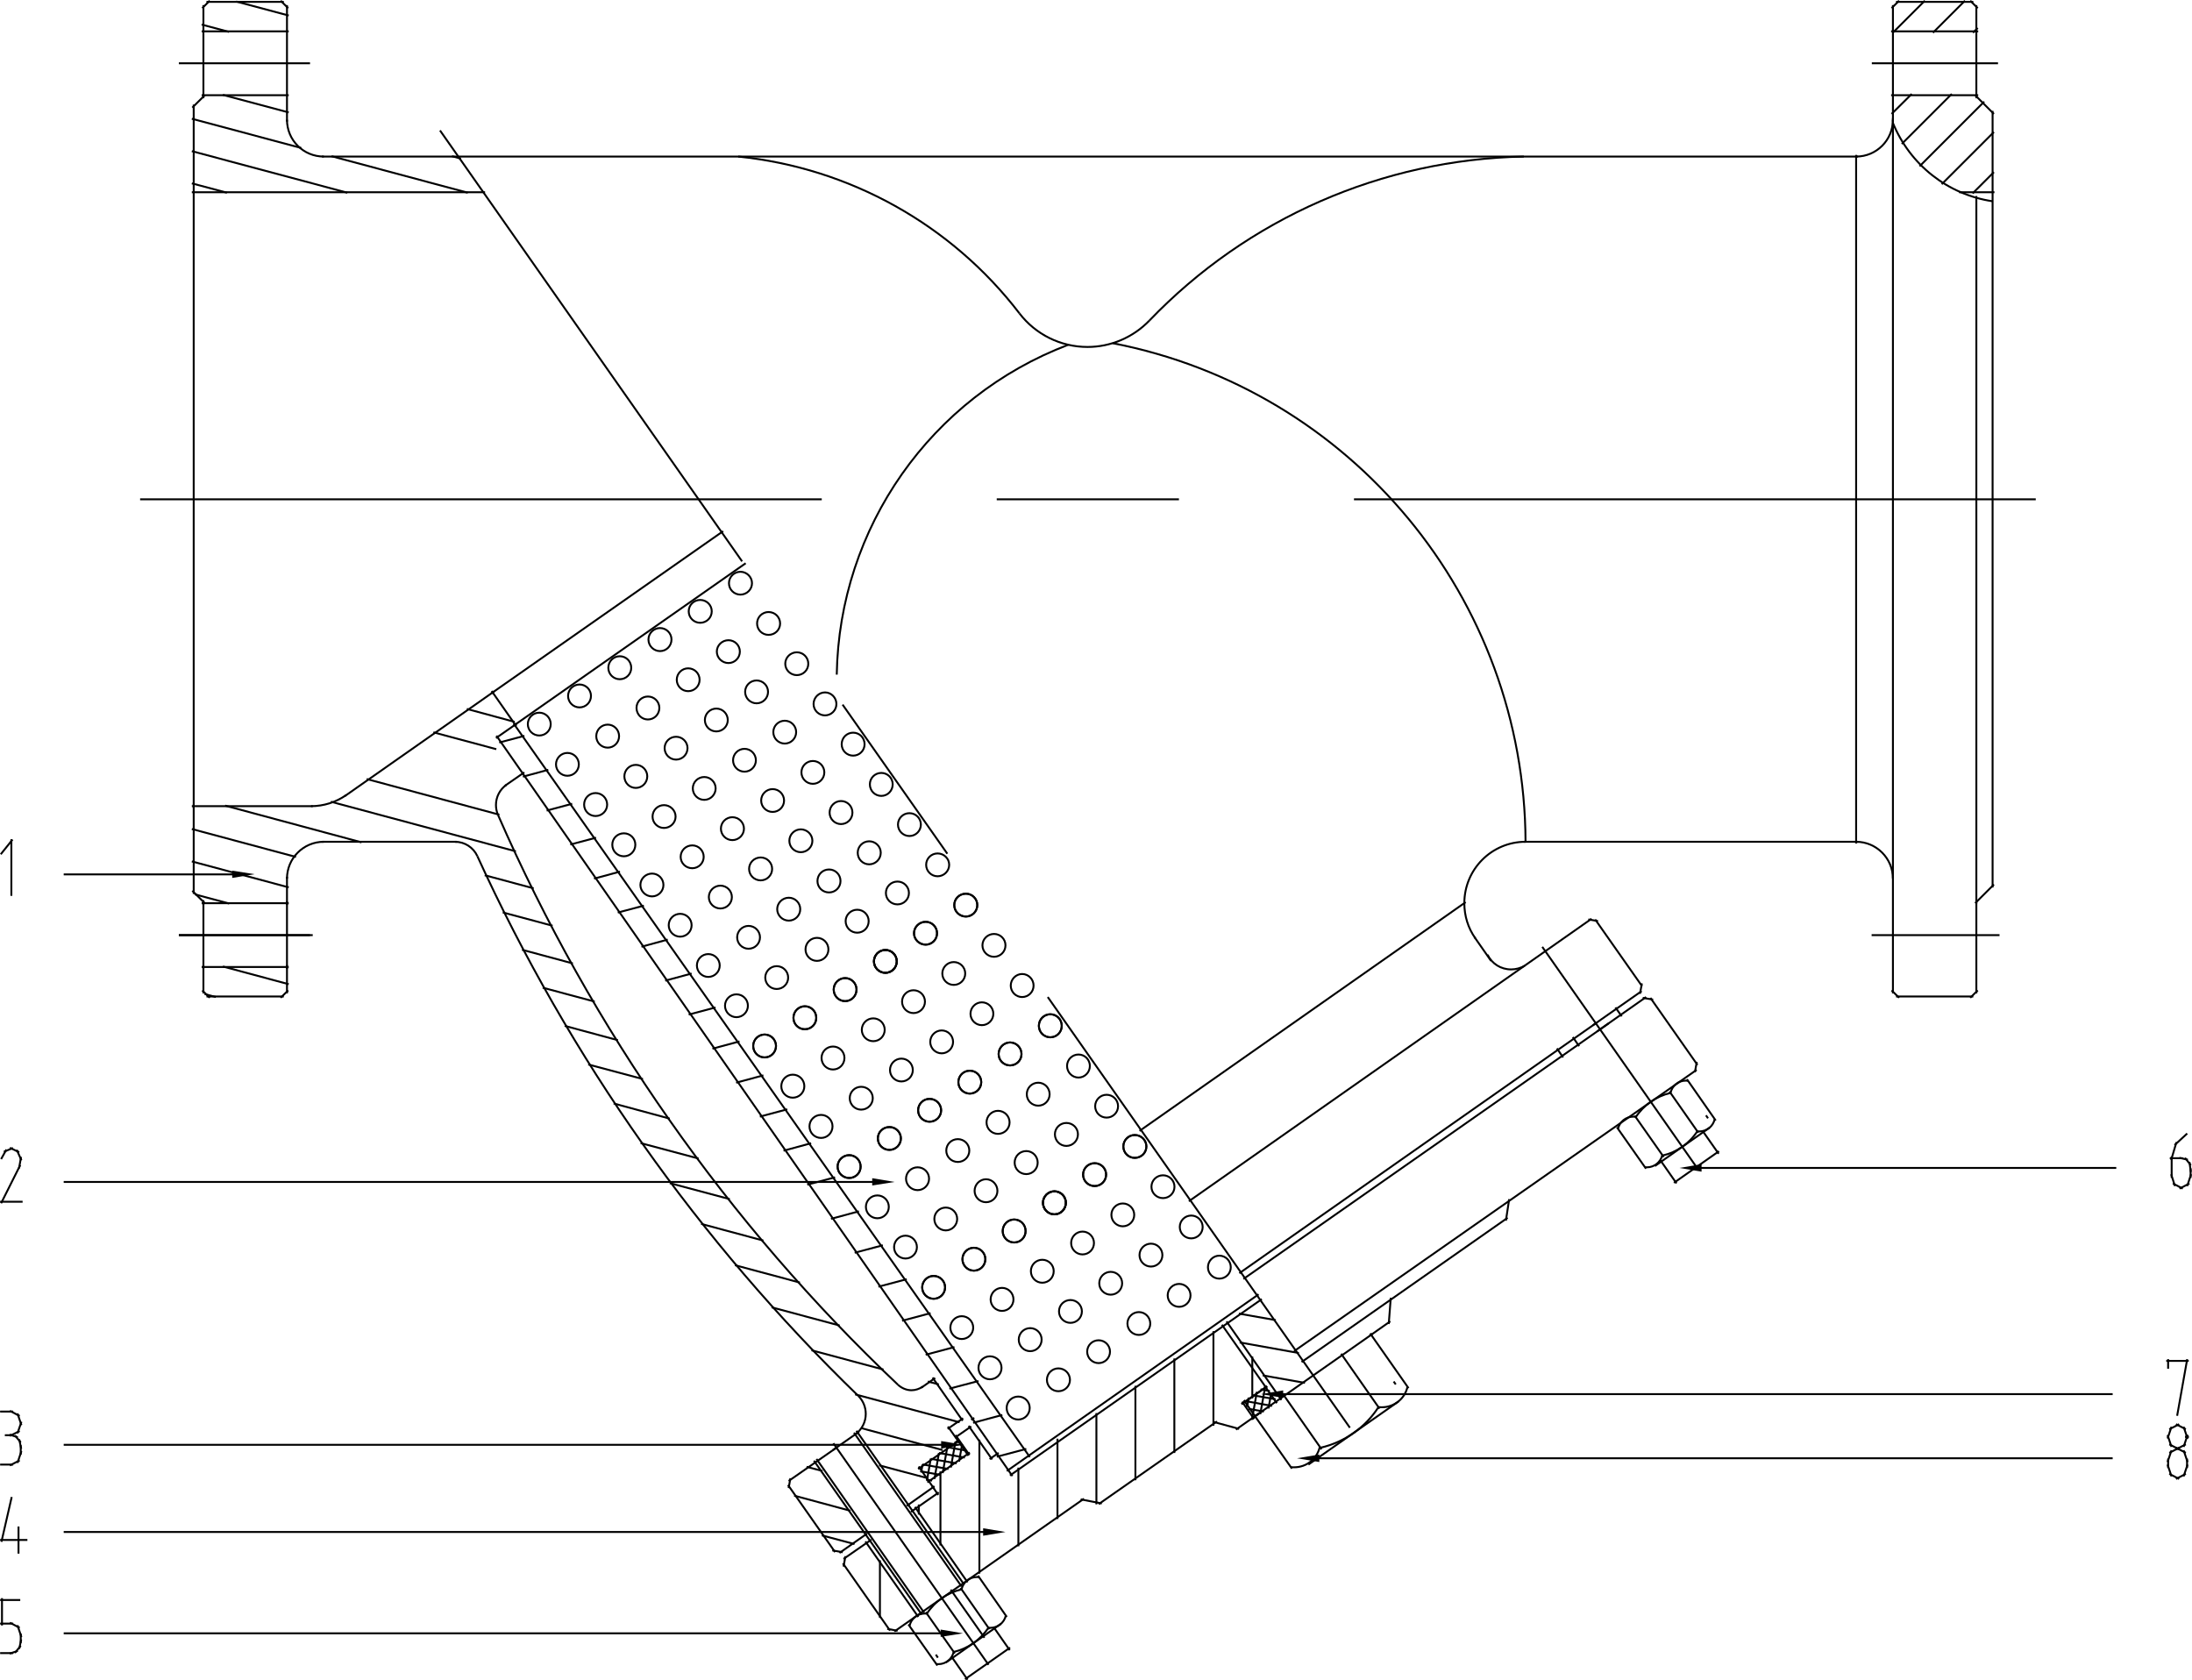 <?xml version="1.0" encoding="utf-8"?>
<!-- Generator: Adobe Illustrator 15.0.2, SVG Export Plug-In . SVG Version: 6.00 Build 0)  -->
<!DOCTYPE svg PUBLIC "-//W3C//DTD SVG 1.1//EN" "http://www.w3.org/Graphics/SVG/1.1/DTD/svg11.dtd">
<svg version="1.1" id="Ebene_1" xmlns="http://www.w3.org/2000/svg" xmlns:xlink="http://www.w3.org/1999/xlink" x="0px" y="0px"
	 width="573.244px" height="439.395px" viewBox="0 0 573.244 439.395" enable-background="new 0 0 573.244 439.395"
	 xml:space="preserve">
<line fill="none" stroke="#000000" stroke-width="0.5" stroke-miterlimit="10" x1="242.784" y1="386.613" x2="229.897" y2="383.183"/>
<line fill="none" stroke="#000000" stroke-width="0.5" stroke-miterlimit="10" x1="246.523" y1="379.208" x2="225.196" y2="373.454"/>
<line fill="none" stroke="#000000" stroke-width="0.5" stroke-miterlimit="10" x1="250.952" y1="371.947" x2="223.635" y2="364.633"/>
<line fill="none" stroke="#000000" stroke-width="0.5" stroke-miterlimit="10" x1="245.507" y1="362.037" x2="242.639" y2="361.274"/>
<line fill="none" stroke="#000000" stroke-width="0.5" stroke-miterlimit="10" x1="231.041" y1="358.152" x2="212.218" y2="353.106"/>
<line fill="none" stroke="#000000" stroke-width="0.5" stroke-miterlimit="10" x1="219.587" y1="346.645" x2="201.781" y2="341.871"/>
<line fill="none" stroke="#000000" stroke-width="0.5" stroke-miterlimit="10" x1="209.187" y1="335.409" x2="192.197" y2="330.854"/>
<line fill="none" stroke="#000000" stroke-width="0.5" stroke-miterlimit="10" x1="199.639" y1="324.428" x2="183.357" y2="320.053"/>
<line fill="none" stroke="#000000" stroke-width="0.5" stroke-miterlimit="10" x1="190.854" y1="313.592" x2="175.153" y2="309.398"/>
<line fill="none" stroke="#000000" stroke-width="0.5" stroke-miterlimit="10" x1="182.686" y1="302.973" x2="167.53" y2="298.926"/>
<line fill="none" stroke="#000000" stroke-width="0.5" stroke-miterlimit="10" x1="175.153" y1="292.536" x2="160.469" y2="288.562"/>
<line fill="none" stroke="#000000" stroke-width="0.5" stroke-miterlimit="10" x1="56.445" y1="260.735" x2="53.504" y2="259.937"/>
<line fill="none" stroke="#000000" stroke-width="0.5" stroke-miterlimit="10" x1="168.147" y1="282.19" x2="153.826" y2="278.36"/>
<line fill="none" stroke="#000000" stroke-width="0.5" stroke-miterlimit="10" x1="75.504" y1="257.378" x2="58.278" y2="252.749"/>
<line fill="none" stroke="#000000" stroke-width="0.5" stroke-miterlimit="10" x1="161.594" y1="272.025" x2="147.672" y2="268.269"/>
<line fill="none" stroke="#000000" stroke-width="0.5" stroke-miterlimit="10" x1="155.532" y1="261.934" x2="141.918" y2="258.285"/>
<line fill="none" stroke="#000000" stroke-width="0.5" stroke-miterlimit="10" x1="59.93" y1="236.286" x2="50.927" y2="233.872"/>
<line fill="none" stroke="#000000" stroke-width="0.5" stroke-miterlimit="10" x1="149.814" y1="251.95" x2="136.528" y2="248.375"/>
<line fill="none" stroke="#000000" stroke-width="0.5" stroke-miterlimit="10" x1="75.504" y1="232.057" x2="50.165" y2="225.269"/>
<line fill="none" stroke="#000000" stroke-width="0.5" stroke-miterlimit="10" x1="144.514" y1="242.095" x2="131.481" y2="238.609"/>
<line fill="none" stroke="#000000" stroke-width="0.5" stroke-miterlimit="10" x1="77.41" y1="224.106" x2="50.165" y2="216.792"/>
<line fill="none" stroke="#000000" stroke-width="0.5" stroke-miterlimit="10" x1="139.559" y1="232.311" x2="126.762" y2="228.88"/>
<line fill="none" stroke="#000000" stroke-width="0.5" stroke-miterlimit="10" x1="94.544" y1="220.277" x2="58.859" y2="210.675"/>
<line fill="none" stroke="#000000" stroke-width="0.5" stroke-miterlimit="10" x1="134.912" y1="222.637" x2="86.521" y2="209.658"/>
<line fill="none" stroke="#000000" stroke-width="0.5" stroke-miterlimit="10" x1="130.592" y1="213.053" x2="95.887" y2="203.723"/>
<line fill="none" stroke="#000000" stroke-width="0.5" stroke-miterlimit="10" x1="129.793" y1="195.918" x2="113.331" y2="191.507"/>
<line fill="none" stroke="#000000" stroke-width="0.5" stroke-miterlimit="10" x1="134.604" y1="188.785" x2="122.08" y2="185.39"/>
<line fill="none" stroke="#000000" stroke-width="0.5" stroke-miterlimit="10" x1="50.655" y1="233.781" x2="50.655" y2="210.366"/>
<line fill="none" stroke="#000000" stroke-width="0.5" stroke-miterlimit="10" x1="59.349" y1="50.4" x2="50.165" y2="47.95"/>
<line fill="none" stroke="#000000" stroke-width="0.5" stroke-miterlimit="10" x1="90.841" y1="50.4" x2="50.165" y2="39.528"/>
<line fill="none" stroke="#000000" stroke-width="0.5" stroke-miterlimit="10" x1="122.333" y1="50.4" x2="86.703" y2="40.853"/>
<line fill="none" stroke="#000000" stroke-width="0.5" stroke-miterlimit="10" x1="78.807" y1="38.711" x2="50.165" y2="31.052"/>
<line fill="none" stroke="#000000" stroke-width="0.5" stroke-miterlimit="10" x1="120.555" y1="41.488" x2="118.195" y2="40.853"/>
<line fill="none" stroke="#000000" stroke-width="0.5" stroke-miterlimit="10" x1="75.504" y1="29.4" x2="58.278" y2="24.808"/>
<line fill="none" stroke="#000000" stroke-width="0.5" stroke-miterlimit="10" x1="59.894" y1="8.345" x2="52.742" y2="6.42"/>
<line fill="none" stroke="#000000" stroke-width="0.5" stroke-miterlimit="10" x1="75.504" y1="4.061" x2="61.763" y2="0.395"/>
<line fill="none" stroke="#000000" stroke-width="0.5" stroke-miterlimit="10" x1="50.655" y1="211.31" x2="50.655" y2="27.349"/>
<line fill="none" stroke="#000000" stroke-width="0.5" stroke-miterlimit="10" x1="53.196" y1="259.792" x2="53.196" y2="252.386"/>
<line fill="none" stroke="#000000" stroke-width="0.5" stroke-miterlimit="10" x1="53.196" y1="253.366" x2="53.196" y2="235.705"/>
<line fill="none" stroke="#000000" stroke-width="0.5" stroke-miterlimit="10" x1="53.196" y1="236.649" x2="53.196" y2="235.396"/>
<line fill="none" stroke="#000000" stroke-width="0.5" stroke-miterlimit="10" x1="54.848" y1="260.917" x2="52.887" y2="258.993"/>
<line fill="none" stroke="#000000" stroke-width="0.5" stroke-miterlimit="10" x1="53.196" y1="25.697" x2="53.196" y2="1.338"/>
<line fill="none" stroke="#000000" stroke-width="0.5" stroke-miterlimit="10" x1="54.848" y1="0.177" x2="52.887" y2="2.137"/>
<line fill="none" stroke="#000000" stroke-width="0.5" stroke-miterlimit="10" x1="75.05" y1="259.792" x2="75.05" y2="252.386"/>
<line fill="none" stroke="#000000" stroke-width="0.5" stroke-miterlimit="10" x1="75.05" y1="253.366" x2="75.05" y2="235.705"/>
<line fill="none" stroke="#000000" stroke-width="0.5" stroke-miterlimit="10" x1="75.05" y1="236.649" x2="75.05" y2="229.279"/>
<path fill="none" stroke="#000000" stroke-width="0.5" stroke-miterlimit="10" d="M84.688,220.131c-5.354,0-9.638,4.338-9.638,9.638
	"/>
<line fill="none" stroke="#000000" stroke-width="0.5" stroke-miterlimit="10" x1="75.05" y1="31.796" x2="75.05" y2="1.338"/>
<line fill="none" stroke="#000000" stroke-width="0.5" stroke-miterlimit="10" x1="73.398" y1="0.177" x2="75.358" y2="2.137"/>
<line fill="none" stroke="#000000" stroke-width="0.5" stroke-miterlimit="10" x1="36.642" y1="130.574" x2="214.904" y2="130.574"/>
<line fill="none" stroke="#000000" stroke-width="0.5" stroke-miterlimit="10" x1="260.663" y1="130.574" x2="308.31" y2="130.574"/>
<line fill="none" stroke="#000000" stroke-width="0.5" stroke-miterlimit="10" x1="354.087" y1="130.574" x2="532.385" y2="130.574"/>
<line fill="none" stroke="#000000" stroke-width="0.5" stroke-miterlimit="10" x1="46.771" y1="244.545" x2="81.784" y2="244.545"/>
<line fill="none" stroke="#000000" stroke-width="0.5" stroke-miterlimit="10" x1="489.458" y1="244.545" x2="522.91" y2="244.545"/>
<line fill="none" stroke="#000000" stroke-width="0.5" stroke-miterlimit="10" x1="46.771" y1="16.549" x2="81.076" y2="16.549"/>
<line fill="none" stroke="#000000" stroke-width="0.5" stroke-miterlimit="10" x1="52.742" y1="24.898" x2="75.504" y2="24.898"/>
<line fill="none" stroke="#000000" stroke-width="0.5" stroke-miterlimit="10" x1="52.742" y1="8.199" x2="75.504" y2="8.199"/>
<line fill="none" stroke="#000000" stroke-width="0.5" stroke-miterlimit="10" x1="489.512" y1="16.549" x2="522.511" y2="16.549"/>
<line fill="none" stroke="#000000" stroke-width="0.5" stroke-miterlimit="10" x1="50.292" y1="232.946" x2="53.559" y2="236.195"/>
<line fill="none" stroke="#000000" stroke-width="0.5" stroke-miterlimit="10" x1="516.539" y1="236.195" x2="521.439" y2="231.294"/>
<line fill="none" stroke="#000000" stroke-width="0.5" stroke-miterlimit="10" x1="50.292" y1="28.147" x2="53.559" y2="24.898"/>
<line fill="none" stroke="#000000" stroke-width="0.5" stroke-miterlimit="10" x1="494.993" y1="8.563" x2="503.38" y2="0.177"/>
<line fill="none" stroke="#000000" stroke-width="0.5" stroke-miterlimit="10" x1="505.485" y1="8.563" x2="513.871" y2="0.177"/>
<line fill="none" stroke="#000000" stroke-width="0.5" stroke-miterlimit="10" x1="494.685" y1="29.799" x2="499.949" y2="24.572"/>
<line fill="none" stroke="#000000" stroke-width="0.5" stroke-miterlimit="10" x1="515.958" y1="8.563" x2="517.211" y2="7.31"/>
<line fill="none" stroke="#000000" stroke-width="0.5" stroke-miterlimit="10" x1="497.354" y1="37.64" x2="510.422" y2="24.572"/>
<line fill="none" stroke="#000000" stroke-width="0.5" stroke-miterlimit="10" x1="502" y1="43.485" x2="518.898" y2="26.586"/>
<line fill="none" stroke="#000000" stroke-width="0.5" stroke-miterlimit="10" x1="507.79" y1="48.168" x2="521.439" y2="34.519"/>
<line fill="none" stroke="#000000" stroke-width="0.5" stroke-miterlimit="10" x1="515.867" y1="50.582" x2="521.439" y2="45.01"/>
<line fill="none" stroke="#000000" stroke-width="0.5" stroke-miterlimit="10" x1="516.539" y1="24.898" x2="521.439" y2="29.799"/>
<line fill="none" stroke="#000000" stroke-width="0.5" stroke-miterlimit="10" x1="53.995" y1="260.59" x2="74.215" y2="260.59"/>
<line fill="none" stroke="#000000" stroke-width="0.5" stroke-miterlimit="10" x1="75.358" y1="258.993" x2="73.398" y2="260.917"/>
<line fill="none" stroke="#000000" stroke-width="0.5" stroke-miterlimit="10" x1="495.847" y1="260.59" x2="516.049" y2="260.59"/>
<line fill="none" stroke="#000000" stroke-width="0.5" stroke-miterlimit="10" x1="517.211" y1="258.993" x2="515.25" y2="260.917"/>
<line fill="none" stroke="#000000" stroke-width="0.5" stroke-miterlimit="10" x1="494.685" y1="258.993" x2="496.646" y2="260.917"/>
<line fill="none" stroke="#000000" stroke-width="0.5" stroke-miterlimit="10" x1="53.995" y1="0.485" x2="74.215" y2="0.485"/>
<line fill="none" stroke="#000000" stroke-width="0.5" stroke-miterlimit="10" x1="495.847" y1="0.485" x2="516.049" y2="0.485"/>
<line fill="none" stroke="#000000" stroke-width="0.5" stroke-miterlimit="10" x1="521.095" y1="29" x2="521.095" y2="232.093"/>
<line fill="none" stroke="#000000" stroke-width="0.5" stroke-miterlimit="10" x1="516.848" y1="235.396" x2="516.848" y2="259.792"/>
<line fill="none" stroke="#000000" stroke-width="0.5" stroke-miterlimit="10" x1="495.03" y1="1.338" x2="495.03" y2="31.796"/>
<line fill="none" stroke="#000000" stroke-width="0.5" stroke-miterlimit="10" x1="496.646" y1="0.177" x2="494.685" y2="2.137"/>
<path fill="none" stroke="#000000" stroke-width="0.5" stroke-miterlimit="10" d="M485.41,40.944c5.3,0,9.62-4.284,9.62-9.638"/>
<line fill="none" stroke="#000000" stroke-width="0.5" stroke-miterlimit="10" x1="495.03" y1="30.87" x2="495.03" y2="259.792"/>
<path fill="none" stroke="#000000" stroke-width="0.5" stroke-miterlimit="10" d="M495.03,229.77c0-5.3-4.32-9.638-9.62-9.638"/>
<line fill="none" stroke="#000000" stroke-width="0.5" stroke-miterlimit="10" x1="516.848" y1="1.338" x2="516.848" y2="25.697"/>
<line fill="none" stroke="#000000" stroke-width="0.5" stroke-miterlimit="10" x1="516.848" y1="51.254" x2="516.848" y2="236.341"/>
<line fill="none" stroke="#000000" stroke-width="0.5" stroke-miterlimit="10" x1="515.25" y1="0.177" x2="517.211" y2="2.137"/>
<line fill="none" stroke="#000000" stroke-width="0.5" stroke-miterlimit="10" x1="126.853" y1="50.273" x2="50.165" y2="50.273"/>
<line fill="none" stroke="#000000" stroke-width="0.5" stroke-miterlimit="10" x1="485.899" y1="40.944" x2="84.198" y2="40.944"/>
<path fill="none" stroke="#000000" stroke-width="0.5" stroke-miterlimit="10" d="M75.05,31.306c0,5.354,4.284,9.638,9.638,9.638"/>
<line fill="none" stroke="#000000" stroke-width="0.5" stroke-miterlimit="10" x1="81.784" y1="210.82" x2="50.165" y2="210.82"/>
<line fill="none" stroke="#000000" stroke-width="0.5" stroke-miterlimit="10" x1="485.899" y1="220.131" x2="398.502" y2="220.131"/>
<path fill="none" stroke="#000000" stroke-width="0.5" stroke-miterlimit="10" d="M398.956,220.131
	c-8.84,0-16.009,7.188-16.009,16.064c0,3.304,0.979,6.516,2.886,9.185"/>
<line fill="none" stroke="#000000" stroke-width="0.5" stroke-miterlimit="10" x1="119.484" y1="220.131" x2="84.198" y2="220.131"/>
<line fill="none" stroke="#000000" stroke-width="0.5" stroke-miterlimit="10" x1="230.115" y1="423.097" x2="230.115" y2="408.031"/>
<line fill="none" stroke="#000000" stroke-width="0.5" stroke-miterlimit="10" x1="240.279" y1="396.07" x2="240.279" y2="393.438"/>
<line fill="none" stroke="#000000" stroke-width="0.5" stroke-miterlimit="10" x1="256.125" y1="411.517" x2="256.125" y2="376.485"/>
<line fill="none" stroke="#000000" stroke-width="0.5" stroke-miterlimit="10" x1="266.326" y1="404.365" x2="266.326" y2="383.8"/>
<line fill="none" stroke="#000000" stroke-width="0.5" stroke-miterlimit="10" x1="276.545" y1="397.231" x2="276.545" y2="376.23"/>
<line fill="none" stroke="#000000" stroke-width="0.5" stroke-miterlimit="10" x1="286.728" y1="393.401" x2="286.728" y2="369.533"/>
<line fill="none" stroke="#000000" stroke-width="0.5" stroke-miterlimit="10" x1="296.929" y1="387.104" x2="296.929" y2="362.399"/>
<line fill="none" stroke="#000000" stroke-width="0.5" stroke-miterlimit="10" x1="307.111" y1="379.97" x2="307.111" y2="355.248"/>
<line fill="none" stroke="#000000" stroke-width="0.5" stroke-miterlimit="10" x1="317.331" y1="372.837" x2="317.331" y2="348.115"/>
<line fill="none" stroke="#000000" stroke-width="0.5" stroke-miterlimit="10" x1="327.495" y1="365.703" x2="327.495" y2="354.722"/>
<line fill="none" stroke="#000000" stroke-width="0.5" stroke-miterlimit="10" x1="240.915" y1="385.053" x2="241.259" y2="382.965"/>
<line fill="none" stroke="#000000" stroke-width="0.5" stroke-miterlimit="10" x1="242.421" y1="387.194" x2="243.401" y2="381.44"/>
<line fill="none" stroke="#000000" stroke-width="0.5" stroke-miterlimit="10" x1="244.381" y1="386.759" x2="245.543" y2="379.97"/>
<line fill="none" stroke="#000000" stroke-width="0.5" stroke-miterlimit="10" x1="246.523" y1="385.233" x2="247.739" y2="378.445"/>
<line fill="none" stroke="#000000" stroke-width="0.5" stroke-miterlimit="10" x1="248.665" y1="383.764" x2="249.881" y2="376.975"/>
<line fill="none" stroke="#000000" stroke-width="0.5" stroke-miterlimit="10" x1="250.807" y1="382.239" x2="251.605" y2="377.737"/>
<line fill="none" stroke="#000000" stroke-width="0.5" stroke-miterlimit="10" x1="243.764" y1="387.194" x2="242.203" y2="386.922"/>
<line fill="none" stroke="#000000" stroke-width="0.5" stroke-miterlimit="10" x1="245.906" y1="385.688" x2="240.679" y2="384.744"/>
<line fill="none" stroke="#000000" stroke-width="0.5" stroke-miterlimit="10" x1="248.048" y1="384.163" x2="241.223" y2="382.965"/>
<line fill="none" stroke="#000000" stroke-width="0.5" stroke-miterlimit="10" x1="250.19" y1="382.692" x2="243.401" y2="381.495"/>
<line fill="none" stroke="#000000" stroke-width="0.5" stroke-miterlimit="10" x1="252.332" y1="381.168" x2="245.543" y2="379.97"/>
<line fill="none" stroke="#000000" stroke-width="0.5" stroke-miterlimit="10" x1="252.731" y1="379.353" x2="247.685" y2="378.445"/>
<line fill="none" stroke="#000000" stroke-width="0.5" stroke-miterlimit="10" x1="251.261" y1="377.211" x2="249.881" y2="376.975"/>
<line fill="none" stroke="#000000" stroke-width="0.5" stroke-miterlimit="10" x1="240.243" y1="383.491" x2="244.291" y2="389.336"/>
<line fill="none" stroke="#000000" stroke-width="0.5" stroke-miterlimit="10" x1="243.764" y1="388.573" x2="245.362" y2="390.951"/>
<line fill="none" stroke="#000000" stroke-width="0.5" stroke-miterlimit="10" x1="128.578" y1="180.707" x2="135.003" y2="189.892"/>
<line fill="none" stroke="#000000" stroke-width="0.5" stroke-miterlimit="10" x1="268.396" y1="378.899" x2="260.663" y2="380.95"/>
<line fill="none" stroke="#000000" stroke-width="0.5" stroke-miterlimit="10" x1="262.133" y1="370.023" x2="254.474" y2="372.074"/>
<line fill="none" stroke="#000000" stroke-width="0.5" stroke-miterlimit="10" x1="255.889" y1="361.147" x2="248.266" y2="363.144"/>
<line fill="none" stroke="#000000" stroke-width="0.5" stroke-miterlimit="10" x1="249.609" y1="352.271" x2="242.076" y2="354.268"/>
<line fill="none" stroke="#000000" stroke-width="0.5" stroke-miterlimit="10" x1="243.365" y1="343.396" x2="235.905" y2="345.393"/>
<line fill="none" stroke="#000000" stroke-width="0.5" stroke-miterlimit="10" x1="237.121" y1="334.52" x2="229.715" y2="336.48"/>
<line fill="none" stroke="#000000" stroke-width="0.5" stroke-miterlimit="10" x1="230.877" y1="325.644" x2="223.508" y2="327.604"/>
<line fill="none" stroke="#000000" stroke-width="0.5" stroke-miterlimit="10" x1="224.633" y1="316.768" x2="217.318" y2="318.729"/>
<line fill="none" stroke="#000000" stroke-width="0.5" stroke-miterlimit="10" x1="218.389" y1="307.874" x2="211.11" y2="309.798"/>
<line fill="none" stroke="#000000" stroke-width="0.5" stroke-miterlimit="10" x1="212.127" y1="298.962" x2="204.903" y2="300.922"/>
<line fill="none" stroke="#000000" stroke-width="0.5" stroke-miterlimit="10" x1="205.883" y1="290.086" x2="198.713" y2="292.01"/>
<line fill="none" stroke="#000000" stroke-width="0.5" stroke-miterlimit="10" x1="199.639" y1="281.21" x2="192.506" y2="283.134"/>
<line fill="none" stroke="#000000" stroke-width="0.5" stroke-miterlimit="10" x1="193.395" y1="272.334" x2="186.316" y2="274.24"/>
<line fill="none" stroke="#000000" stroke-width="0.5" stroke-miterlimit="10" x1="187.115" y1="263.458" x2="180.108" y2="265.328"/>
<line fill="none" stroke="#000000" stroke-width="0.5" stroke-miterlimit="10" x1="180.871" y1="254.582" x2="173.955" y2="256.452"/>
<line fill="none" stroke="#000000" stroke-width="0.5" stroke-miterlimit="10" x1="174.627" y1="245.706" x2="167.748" y2="247.576"/>
<line fill="none" stroke="#000000" stroke-width="0.5" stroke-miterlimit="10" x1="168.383" y1="236.83" x2="161.558" y2="238.646"/>
<line fill="none" stroke="#000000" stroke-width="0.5" stroke-miterlimit="10" x1="162.139" y1="227.937" x2="155.351" y2="229.77"/>
<line fill="none" stroke="#000000" stroke-width="0.5" stroke-miterlimit="10" x1="155.877" y1="219.061" x2="149.143" y2="220.857"/>
<line fill="none" stroke="#000000" stroke-width="0.5" stroke-miterlimit="10" x1="149.633" y1="210.185" x2="142.953" y2="211.981"/>
<line fill="none" stroke="#000000" stroke-width="0.5" stroke-miterlimit="10" x1="143.389" y1="201.309" x2="136.746" y2="203.106"/>
<line fill="none" stroke="#000000" stroke-width="0.5" stroke-miterlimit="10" x1="137.145" y1="192.433" x2="130.556" y2="194.175"/>
<line fill="none" stroke="#000000" stroke-width="0.5" stroke-miterlimit="10" x1="129.83" y1="192.396" x2="264.765" y2="385.996"/>
<line fill="none" stroke="#000000" stroke-width="0.5" stroke-miterlimit="10" x1="385.579" y1="245.035" x2="389.936" y2="251.278"/>
<line fill="none" stroke="#000000" stroke-width="0.5" stroke-miterlimit="10" x1="223.471" y1="403.784" x2="214.94" y2="401.516"/>
<line fill="none" stroke="#000000" stroke-width="0.5" stroke-miterlimit="10" x1="222.4" y1="395.09" x2="207.68" y2="391.115"/>
<line fill="none" stroke="#000000" stroke-width="0.5" stroke-miterlimit="10" x1="215.122" y1="384.689" x2="210.929" y2="383.582"/>
<line fill="none" stroke="#000000" stroke-width="0.5" stroke-miterlimit="10" x1="219.533" y1="406.107" x2="226.775" y2="401.025"/>
<line fill="none" stroke="#000000" stroke-width="0.5" stroke-miterlimit="10" x1="237.121" y1="393.801" x2="244.381" y2="388.664"/>
<line fill="none" stroke="#000000" stroke-width="0.5" stroke-miterlimit="10" x1="324.101" y1="332.959" x2="417.325" y2="267.597"/>
<line fill="none" stroke="#000000" stroke-width="0.5" stroke-miterlimit="10" x1="220.604" y1="407.669" x2="227.882" y2="402.623"/>
<line fill="none" stroke="#000000" stroke-width="0.5" stroke-miterlimit="10" x1="238.228" y1="395.362" x2="245.507" y2="390.279"/>
<line fill="none" stroke="#000000" stroke-width="0.5" stroke-miterlimit="10" x1="264.112" y1="385.851" x2="329.982" y2="339.729"/>
<line fill="none" stroke="#000000" stroke-width="0.5" stroke-miterlimit="10" x1="287.309" y1="393.348" x2="318.257" y2="371.711"/>
<line fill="none" stroke="#000000" stroke-width="0.5" stroke-miterlimit="10" x1="324.682" y1="367.21" x2="331.38" y2="362.526"/>
<line fill="none" stroke="#000000" stroke-width="0.5" stroke-miterlimit="10" x1="340.383" y1="356.192" x2="394.273" y2="318.456"/>
<line fill="none" stroke="#000000" stroke-width="0.5" stroke-miterlimit="10" x1="325.172" y1="334.465" x2="420.72" y2="267.597"/>
<line fill="none" stroke="#000000" stroke-width="0.5" stroke-miterlimit="10" x1="233.908" y1="426.637" x2="283.461" y2="391.932"/>
<line fill="none" stroke="#000000" stroke-width="0.5" stroke-miterlimit="10" x1="338.422" y1="353.343" x2="443.698" y2="279.776"/>
<line fill="none" stroke="#000000" stroke-width="0.5" stroke-miterlimit="10" x1="240.951" y1="362.89" x2="244.563" y2="360.349"/>
<line fill="none" stroke="#000000" stroke-width="0.5" stroke-miterlimit="10" x1="242.512" y1="387.647" x2="253.62" y2="379.843"/>
<line fill="none" stroke="#000000" stroke-width="0.5" stroke-miterlimit="10" x1="90.17" y1="208.188" x2="129.249" y2="180.798"/>
<line fill="none" stroke="#000000" stroke-width="0.5" stroke-miterlimit="10" x1="128.487" y1="181.324" x2="189.111" y2="138.905"/>
<path fill="none" stroke="#000000" stroke-width="0.5" stroke-miterlimit="10" d="M81.348,210.82c3.304,0,6.517-1.035,9.185-2.904"
	/>
<line fill="none" stroke="#000000" stroke-width="0.5" stroke-miterlimit="10" x1="129.703" y1="193.014" x2="135.148" y2="189.22"/>
<line fill="none" stroke="#000000" stroke-width="0.5" stroke-miterlimit="10" x1="134.332" y1="189.765" x2="195.011" y2="147.291"/>
<line fill="none" stroke="#000000" stroke-width="0.5" stroke-miterlimit="10" x1="132.026" y1="205.501" x2="137.108" y2="201.98"/>
<path fill="none" stroke="#000000" stroke-width="0.5" stroke-miterlimit="10" d="M130.229,213.089
	c24.541,56.159,60.099,106.892,104.605,149.038"/>
<path fill="none" stroke="#000000" stroke-width="0.5" stroke-miterlimit="10" d="M234.834,362.127
	c0.98,0.89,2.232,1.435,3.54,1.435c1.053,0,2.087-0.363,2.94-0.944"/>
<path fill="none" stroke="#000000" stroke-width="0.5" stroke-miterlimit="10" d="M132.425,205.248
	c-1.706,1.198-2.723,3.158-2.723,5.264c0,0.89,0.182,1.779,0.526,2.578"/>
<path fill="none" stroke="#000000" stroke-width="0.5" stroke-miterlimit="10" d="M124.838,223.889
	c24.123,52.856,57.938,100.775,99.649,141.18"/>
<path fill="none" stroke="#000000" stroke-width="0.5" stroke-miterlimit="10" d="M223.816,374.979
	c1.651-1.253,2.596-3.177,2.596-5.228c0-1.742-0.672-3.431-1.924-4.683"/>
<path fill="none" stroke="#000000" stroke-width="0.5" stroke-miterlimit="10" d="M124.838,223.889
	c-1.035-2.269-3.304-3.757-5.845-3.757"/>
<path fill="none" stroke="#000000" stroke-width="0.5" stroke-miterlimit="10" d="M266.599,81.947
	c-17.788-23.197-44.434-38.063-73.548-41.003"/>
<path fill="none" stroke="#000000" stroke-width="0.5" stroke-miterlimit="10" d="M266.599,81.947
	c4.247,5.536,10.8,8.785,17.806,8.785c6.098,0,11.943-2.505,16.191-6.916"/>
<path fill="none" stroke="#000000" stroke-width="0.5" stroke-miterlimit="10" d="M398.502,40.944
	c-37.027,0.726-72.259,16.154-97.906,42.873"/>
<line fill="none" stroke="#000000" stroke-width="0.5" stroke-miterlimit="10" x1="206.064" y1="388.319" x2="218.389" y2="405.89"/>
<line fill="none" stroke="#000000" stroke-width="0.5" stroke-miterlimit="10" x1="220.386" y1="405.926" x2="217.663" y2="405.436"/>
<line fill="none" stroke="#000000" stroke-width="0.5" stroke-miterlimit="10" x1="206.7" y1="386.577" x2="206.246" y2="389.154"/>
<line fill="none" stroke="#000000" stroke-width="0.5" stroke-miterlimit="10" x1="220.44" y1="408.83" x2="232.747" y2="426.4"/>
<line fill="none" stroke="#000000" stroke-width="0.5" stroke-miterlimit="10" x1="234.743" y1="426.455" x2="232.021" y2="425.965"/>
<line fill="none" stroke="#000000" stroke-width="0.5" stroke-miterlimit="10" x1="221.094" y1="406.961" x2="220.604" y2="409.684"/>
<line fill="none" stroke="#000000" stroke-width="0.5" stroke-miterlimit="10" x1="394.673" y1="313.592" x2="393.819" y2="319.219"/>
<line fill="none" stroke="#000000" stroke-width="0.5" stroke-miterlimit="10" x1="244.745" y1="432.699" x2="245.271" y2="433.498"/>
<line fill="none" stroke="#000000" stroke-width="0.5" stroke-miterlimit="10" x1="250.988" y1="376.576" x2="240.098" y2="384.163"/>
<line fill="none" stroke="#000000" stroke-width="0.5" stroke-miterlimit="10" x1="282.607" y1="392.095" x2="288.144" y2="393.166"/>
<line fill="none" stroke="#000000" stroke-width="0.5" stroke-miterlimit="10" x1="212.853" y1="381.984" x2="241.042" y2="422.208"/>
<line fill="none" stroke="#000000" stroke-width="0.5" stroke-miterlimit="10" x1="248.811" y1="433.189" x2="253.04" y2="439.252"/>
<line fill="none" stroke="#000000" stroke-width="0.5" stroke-miterlimit="10" x1="226.321" y1="403.112" x2="240.152" y2="422.843"/>
<line fill="none" stroke="#000000" stroke-width="0.5" stroke-miterlimit="10" x1="217.936" y1="377.429" x2="258.521" y2="435.367"/>
<path fill="none" stroke="#000000" stroke-width="0.5" stroke-miterlimit="10" d="M242.385,421.99
	c-0.182-0.037-0.363-0.037-0.544-0.037c-1.906,0-3.558,1.325-3.975,3.213"/>
<path fill="none" stroke="#000000" stroke-width="0.5" stroke-miterlimit="10" d="M244.872,435.186c0.182,0,0.363,0,0.544,0
	c1.924,0,3.558-1.325,3.975-3.194"/>
<line fill="none" stroke="#000000" stroke-width="0.5" stroke-miterlimit="10" x1="237.557" y1="424.803" x2="245.144" y2="435.549"/>
<line fill="none" stroke="#000000" stroke-width="0.5" stroke-miterlimit="10" x1="258.757" y1="426.056" x2="251.206" y2="415.256"/>
<line fill="none" stroke="#000000" stroke-width="0.5" stroke-miterlimit="10" x1="249.7" y1="432.391" x2="242.113" y2="421.591"/>
<line fill="none" stroke="#000000" stroke-width="0.5" stroke-miterlimit="10" x1="257.45" y1="428.288" x2="248.629" y2="415.709"/>
<line fill="none" stroke="#000000" stroke-width="0.5" stroke-miterlimit="10" x1="263.295" y1="422.843" x2="255.762" y2="412.043"/>
<path fill="none" stroke="#000000" stroke-width="0.5" stroke-miterlimit="10" d="M249.391,431.991
	c3.739-0.854,6.988-3.122,9.094-6.335"/>
<line fill="none" stroke="#000000" stroke-width="0.5" stroke-miterlimit="10" x1="247.376" y1="434.75" x2="261.734" y2="424.658"/>
<line fill="none" stroke="#000000" stroke-width="0.5" stroke-miterlimit="10" x1="252.368" y1="439.124" x2="264.148" y2="430.865"/>
<path fill="none" stroke="#000000" stroke-width="0.5" stroke-miterlimit="10" d="M258.485,425.656c0.182,0,0.363,0.036,0.526,0.036
	c1.924,0,3.612-1.343,4.03-3.213"/>
<path fill="none" stroke="#000000" stroke-width="0.5" stroke-miterlimit="10" d="M251.479,415.619
	c-3.739,0.889-7.006,3.158-9.094,6.371"/>
<path fill="none" stroke="#000000" stroke-width="0.5" stroke-miterlimit="10" d="M256.035,412.442
	c-0.182,0-0.363-0.036-0.545-0.036c-1.96,0-3.612,1.325-4.011,3.213"/>
<line fill="none" stroke="#000000" stroke-width="0.5" stroke-miterlimit="10" x1="134.332" y1="189.22" x2="269.321" y2="381.041"/>
<line fill="none" stroke="#000000" stroke-width="0.5" stroke-miterlimit="10" x1="206.246" y1="387.285" x2="218.607" y2="378.682"/>
<line fill="none" stroke="#000000" stroke-width="0.5" stroke-miterlimit="10" x1="217.808" y1="379.208" x2="224.669" y2="374.397"/>
<line fill="none" stroke="#000000" stroke-width="0.5" stroke-miterlimit="10" x1="213.524" y1="381.531" x2="241.659" y2="421.718"/>
<line fill="none" stroke="#000000" stroke-width="0.5" stroke-miterlimit="10" x1="407.16" y1="274.167" x2="408.776" y2="276.527"/>
<line fill="none" stroke="#000000" stroke-width="0.5" stroke-miterlimit="10" x1="259.828" y1="425.475" x2="264.057" y2="431.537"/>
<line fill="none" stroke="#000000" stroke-width="0.5" stroke-miterlimit="10" x1="223.961" y1="374.162" x2="237.792" y2="393.892"/>
<line fill="none" stroke="#000000" stroke-width="0.5" stroke-miterlimit="10" x1="237.248" y1="393.13" x2="252.15" y2="414.402"/>
<line fill="none" stroke="#000000" stroke-width="0.5" stroke-miterlimit="10" x1="239.263" y1="394.073" x2="253.04" y2="413.785"/>
<line fill="none" stroke="#000000" stroke-width="0.5" stroke-miterlimit="10" x1="223.326" y1="374.67" x2="251.479" y2="414.893"/>
<line fill="none" stroke="#000000" stroke-width="0.5" stroke-miterlimit="10" x1="429.323" y1="259.175" x2="416.526" y2="268.141"/>
<line fill="none" stroke="#000000" stroke-width="0.5" stroke-miterlimit="10" x1="430.484" y1="260.735" x2="417.651" y2="269.738"/>
<line fill="none" stroke="#000000" stroke-width="0.5" stroke-miterlimit="10" x1="428.888" y1="259.883" x2="429.377" y2="257.16"/>
<line fill="none" stroke="#000000" stroke-width="0.5" stroke-miterlimit="10" x1="415.365" y1="240.442" x2="417.906" y2="240.878"/>
<line fill="none" stroke="#000000" stroke-width="0.5" stroke-miterlimit="10" x1="443.245" y1="280.411" x2="443.735" y2="277.688"/>
<line fill="none" stroke="#000000" stroke-width="0.5" stroke-miterlimit="10" x1="429.595" y1="260.953" x2="432.317" y2="261.407"/>
<line fill="none" stroke="#000000" stroke-width="0.5" stroke-miterlimit="10" x1="446.149" y1="291.683" x2="446.676" y2="292.445"/>
<line fill="none" stroke="#000000" stroke-width="0.5" stroke-miterlimit="10" x1="422.462" y1="263.458" x2="424.113" y2="265.781"/>
<line fill="none" stroke="#000000" stroke-width="0.5" stroke-miterlimit="10" x1="445.205" y1="295.658" x2="449.452" y2="301.721"/>
<line fill="none" stroke="#000000" stroke-width="0.5" stroke-miterlimit="10" x1="403.331" y1="247.612" x2="443.916" y2="305.568"/>
<path fill="none" stroke="#000000" stroke-width="0.5" stroke-miterlimit="10" d="M441.43,282.644c-0.182,0-0.363-0.054-0.545-0.054
	c-1.96,0-3.611,1.343-4.011,3.212"/>
<path fill="none" stroke="#000000" stroke-width="0.5" stroke-miterlimit="10" d="M443.88,295.84c0.182,0,0.345,0.036,0.526,0.036
	c1.924,0,3.612-1.325,4.012-3.213"/>
<line fill="none" stroke="#000000" stroke-width="0.5" stroke-miterlimit="10" x1="441.157" y1="282.227" x2="448.69" y2="293.026"/>
<line fill="none" stroke="#000000" stroke-width="0.5" stroke-miterlimit="10" x1="435.095" y1="302.574" x2="427.508" y2="291.773"/>
<line fill="none" stroke="#000000" stroke-width="0.5" stroke-miterlimit="10" x1="444.134" y1="296.203" x2="436.602" y2="285.439"/>
<path fill="none" stroke="#000000" stroke-width="0.5" stroke-miterlimit="10" d="M434.822,302.175
	c3.703-0.854,6.952-3.122,9.058-6.335"/>
<line fill="none" stroke="#000000" stroke-width="0.5" stroke-miterlimit="10" x1="447.129" y1="294.859" x2="432.771" y2="304.934"/>
<line fill="none" stroke="#000000" stroke-width="0.5" stroke-miterlimit="10" x1="449.543" y1="301.049" x2="437.764" y2="309.308"/>
<path fill="none" stroke="#000000" stroke-width="0.5" stroke-miterlimit="10" d="M436.874,285.802
	c-3.758,0.89-7.007,3.158-9.112,6.371"/>
<line fill="none" stroke="#000000" stroke-width="0.5" stroke-miterlimit="10" x1="416.218" y1="240.261" x2="310.905" y2="314.136"/>
<line fill="none" stroke="#000000" stroke-width="0.5" stroke-miterlimit="10" x1="434.188" y1="303.372" x2="438.435" y2="309.453"/>
<line fill="none" stroke="#000000" stroke-width="0.5" stroke-miterlimit="10" x1="411.317" y1="271.209" x2="412.969" y2="273.586"/>
<path fill="none" stroke="#000000" stroke-width="0.5" stroke-miterlimit="10" d="M389.01,249.663
	c1.161,2.378,3.521,3.849,6.153,3.849c1.252,0,2.504-0.327,3.575-0.98"/>
<line fill="none" stroke="#000000" stroke-width="0.5" stroke-miterlimit="10" x1="430.448" y1="305.604" x2="422.861" y2="294.805"/>
<path fill="none" stroke="#000000" stroke-width="0.5" stroke-miterlimit="10" d="M430.176,305.206
	c0.182,0.054,0.363,0.054,0.545,0.054c1.905,0,3.558-1.343,4.012-3.213"/>
<path fill="none" stroke="#000000" stroke-width="0.5" stroke-miterlimit="10" d="M427.689,292.046
	c-0.182-0.036-0.363-0.036-0.545-0.036c-1.924,0-3.611,1.325-4.011,3.213"/>
<line fill="none" stroke="#000000" stroke-width="0.5" stroke-miterlimit="10" x1="353.016" y1="373.363" x2="274.004" y2="260.735"/>
<line fill="none" stroke="#000000" stroke-width="0.5" stroke-miterlimit="10" x1="247.739" y1="223.254" x2="220.35" y2="184.265"/>
<line fill="none" stroke="#000000" stroke-width="0.5" stroke-miterlimit="10" x1="194.066" y1="146.801" x2="115.073" y2="34.119"/>
<line fill="none" stroke="#000000" stroke-width="0.5" stroke-miterlimit="10" x1="46.771" y1="244.545" x2="81.076" y2="244.545"/>
<line fill="none" stroke="#000000" stroke-width="0.5" stroke-miterlimit="10" x1="52.742" y1="236.195" x2="75.504" y2="236.195"/>
<line fill="none" stroke="#000000" stroke-width="0.5" stroke-miterlimit="10" x1="52.742" y1="252.876" x2="75.504" y2="252.876"/>
<path fill="none" stroke="#000000" stroke-width="0.5" stroke-miterlimit="10" d="M269.285,368.189c0-1.651-1.343-2.977-2.995-2.977
	c-1.688,0-3.031,1.325-3.031,2.977c0,1.707,1.343,3.031,3.031,3.031C267.941,371.221,269.285,369.896,269.285,368.189"/>
<path fill="none" stroke="#000000" stroke-width="0.5" stroke-miterlimit="10" d="M261.916,357.717c0-1.706-1.343-3.031-3.031-3.031
	c-1.652,0-2.995,1.325-2.995,3.031c0,1.651,1.343,2.977,2.995,2.977C260.572,360.693,261.916,359.368,261.916,357.717"/>
<path fill="none" stroke="#000000" stroke-width="0.5" stroke-miterlimit="10" d="M254.51,347.189c0-1.652-1.343-2.995-2.995-2.995
	c-1.633,0-2.977,1.343-2.977,2.995c0,1.651,1.343,2.977,2.977,2.977C253.167,350.166,254.51,348.841,254.51,347.189"/>
<path fill="none" stroke="#000000" stroke-width="0.5" stroke-miterlimit="10" d="M247.159,336.661c0-1.651-1.343-2.994-2.995-2.994
	s-2.995,1.343-2.995,2.994c0,1.652,1.343,2.978,2.995,2.978S247.159,338.313,247.159,336.661"/>
<path fill="none" stroke="#000000" stroke-width="0.5" stroke-miterlimit="10" d="M279.813,360.839c0-1.651-1.343-2.995-3.031-2.995
	c-1.652,0-2.995,1.344-2.995,2.995s1.343,2.977,2.995,2.977C278.469,363.815,279.813,362.49,279.813,360.839"/>
<path fill="none" stroke="#000000" stroke-width="0.5" stroke-miterlimit="10" d="M272.407,350.312c0-1.652-1.343-2.995-2.995-2.995
	c-1.651,0-2.995,1.343-2.995,2.995c0,1.688,1.343,3.031,2.995,3.031C271.063,353.343,272.407,351.999,272.407,350.312"/>
<path fill="none" stroke="#000000" stroke-width="0.5" stroke-miterlimit="10" d="M265.038,339.819c0-1.688-1.343-3.031-2.995-3.031
	c-1.634,0-2.977,1.344-2.977,3.031c0,1.652,1.343,2.995,2.977,2.995C263.694,342.814,265.038,341.472,265.038,339.819"/>
<path fill="none" stroke="#000000" stroke-width="0.5" stroke-miterlimit="10" d="M257.686,329.292c0-1.651-1.343-2.995-2.995-2.995
	s-2.995,1.344-2.995,2.995c0,1.652,1.343,2.995,2.995,2.995S257.686,330.944,257.686,329.292"/>
<path fill="none" stroke="#000000" stroke-width="0.5" stroke-miterlimit="10" d="M290.285,353.47c0-1.652-1.343-2.978-2.977-2.978
	c-1.651,0-2.995,1.325-2.995,2.978c0,1.651,1.343,2.995,2.995,2.995C288.942,356.465,290.285,355.121,290.285,353.47"/>
<path fill="none" stroke="#000000" stroke-width="0.5" stroke-miterlimit="10" d="M282.935,342.941c0-1.651-1.343-2.977-2.995-2.977
	s-2.995,1.325-2.995,2.977c0,1.652,1.343,2.995,2.995,2.995S282.935,344.594,282.935,342.941"/>
<path fill="none" stroke="#000000" stroke-width="0.5" stroke-miterlimit="10" d="M275.565,332.414c0-1.651-1.343-2.977-2.995-2.977
	c-1.634,0-2.977,1.325-2.977,2.977c0,1.706,1.343,3.031,2.977,3.031C274.222,335.445,275.565,334.12,275.565,332.414"/>
<path fill="none" stroke="#000000" stroke-width="0.5" stroke-miterlimit="10" d="M268.214,321.941c0-1.707-1.343-3.031-2.995-3.031
	c-1.651,0-2.995,1.324-2.995,3.031c0,1.651,1.343,2.977,2.995,2.977C266.871,324.918,268.214,323.593,268.214,321.941"/>
<path fill="none" stroke="#000000" stroke-width="0.5" stroke-miterlimit="10" d="M300.813,346.118c0-1.651-1.344-2.995-2.977-2.995
	c-1.652,0-2.995,1.344-2.995,2.995s1.343,2.977,2.995,2.977C299.47,349.095,300.813,347.77,300.813,346.118"/>
<path fill="none" stroke="#000000" stroke-width="0.5" stroke-miterlimit="10" d="M293.462,335.591c0-1.652-1.343-2.995-2.995-2.995
	c-1.651,0-2.995,1.343-2.995,2.995c0,1.651,1.344,2.977,2.995,2.977C292.119,338.567,293.462,337.242,293.462,335.591"/>
<path fill="none" stroke="#000000" stroke-width="0.5" stroke-miterlimit="10" d="M286.093,325.063c0-1.651-1.343-2.994-2.995-2.994
	c-1.633,0-2.977,1.343-2.977,2.994c0,1.652,1.343,2.978,2.977,2.978C284.75,328.04,286.093,326.715,286.093,325.063"/>
<path fill="none" stroke="#000000" stroke-width="0.5" stroke-miterlimit="10" d="M278.742,314.535c0-1.651-1.343-2.995-2.995-2.995
	s-2.995,1.344-2.995,2.995c0,1.652,1.343,3.031,2.995,3.031S278.742,316.188,278.742,314.535"/>
<path fill="none" stroke="#000000" stroke-width="0.5" stroke-miterlimit="10" d="M247.159,336.661c0-1.651-1.343-2.994-2.995-2.994
	s-2.995,1.343-2.995,2.994c0,1.652,1.343,2.978,2.995,2.978S247.159,338.313,247.159,336.661"/>
<path fill="none" stroke="#000000" stroke-width="0.5" stroke-miterlimit="10" d="M239.789,326.134c0-1.651-1.343-2.995-2.977-2.995
	c-1.652,0-2.995,1.344-2.995,2.995s1.343,2.977,2.995,2.977C238.446,329.11,239.789,327.785,239.789,326.134"/>
<path fill="none" stroke="#000000" stroke-width="0.5" stroke-miterlimit="10" d="M232.438,315.606c0-1.652-1.343-2.995-2.995-2.995
	c-1.652,0-2.995,1.343-2.995,2.995c0,1.651,1.343,2.977,2.995,2.977C231.095,318.583,232.438,317.258,232.438,315.606"/>
<path fill="none" stroke="#000000" stroke-width="0.5" stroke-miterlimit="10" d="M225.069,305.078c0-1.651-1.343-2.994-2.995-2.994
	c-1.634,0-3.031,1.343-3.031,2.994c0,1.652,1.397,2.978,3.031,2.978C223.726,308.056,225.069,306.73,225.069,305.078"/>
<path fill="none" stroke="#000000" stroke-width="0.5" stroke-miterlimit="10" d="M257.686,329.292c0-1.651-1.343-2.995-2.995-2.995
	s-2.995,1.344-2.995,2.995c0,1.652,1.343,2.995,2.995,2.995S257.686,330.944,257.686,329.292"/>
<path fill="none" stroke="#000000" stroke-width="0.5" stroke-miterlimit="10" d="M250.317,318.765c0-1.652-1.343-2.977-2.977-2.977
	c-1.651,0-2.995,1.324-2.995,2.977c0,1.651,1.343,2.995,2.995,2.995C248.974,321.76,250.317,320.416,250.317,318.765"/>
<path fill="none" stroke="#000000" stroke-width="0.5" stroke-miterlimit="10" d="M242.966,308.237c0-1.652-1.343-2.978-2.995-2.978
	s-3.031,1.325-3.031,2.978c0,1.651,1.379,2.994,3.031,2.994S242.966,309.889,242.966,308.237"/>
<path fill="none" stroke="#000000" stroke-width="0.5" stroke-miterlimit="10" d="M235.596,297.709c0-1.651-1.343-2.977-2.995-2.977
	c-1.688,0-3.031,1.325-3.031,2.977c0,1.652,1.343,2.995,3.031,2.995C234.253,300.704,235.596,299.361,235.596,297.709"/>
<path fill="none" stroke="#000000" stroke-width="0.5" stroke-miterlimit="10" d="M268.214,321.941c0-1.707-1.343-3.031-2.995-3.031
	c-1.651,0-2.995,1.324-2.995,3.031c0,1.651,1.343,2.977,2.995,2.977C266.871,324.918,268.214,323.593,268.214,321.941"/>
<path fill="none" stroke="#000000" stroke-width="0.5" stroke-miterlimit="10" d="M260.845,311.413c0-1.651-1.343-3.031-2.977-3.031
	c-1.652,0-2.995,1.38-2.995,3.031c0,1.652,1.343,2.977,2.995,2.977C259.501,314.39,260.845,313.065,260.845,311.413"/>
<path fill="none" stroke="#000000" stroke-width="0.5" stroke-miterlimit="10" d="M253.493,300.886c0-1.651-1.343-2.995-2.995-2.995
	c-1.688,0-3.031,1.344-3.031,2.995s1.343,2.977,3.031,2.977C252.15,303.862,253.493,302.537,253.493,300.886"/>
<path fill="none" stroke="#000000" stroke-width="0.5" stroke-miterlimit="10" d="M246.124,290.358c0-1.652-1.343-2.995-3.031-2.995
	c-1.652,0-2.995,1.343-2.995,2.995c0,1.651,1.343,2.977,2.995,2.977C244.781,293.335,246.124,292.01,246.124,290.358"/>
<path fill="none" stroke="#000000" stroke-width="0.5" stroke-miterlimit="10" d="M278.742,314.535c0-1.651-1.343-2.995-2.995-2.995
	s-2.995,1.344-2.995,2.995c0,1.652,1.343,3.031,2.995,3.031S278.742,316.188,278.742,314.535"/>
<path fill="none" stroke="#000000" stroke-width="0.5" stroke-miterlimit="10" d="M271.372,304.044c0-1.688-1.343-3.031-2.977-3.031
	c-1.707,0-3.049,1.343-3.049,3.031c0,1.651,1.343,2.995,3.049,2.995C270.029,307.039,271.372,305.695,271.372,304.044"/>
<path fill="none" stroke="#000000" stroke-width="0.5" stroke-miterlimit="10" d="M264.021,293.517c0-1.652-1.343-3.031-3.031-3.031
	c-1.652,0-2.995,1.379-2.995,3.031c0,1.651,1.343,2.995,2.995,2.995C262.678,296.512,264.021,295.168,264.021,293.517"/>
<path fill="none" stroke="#000000" stroke-width="0.5" stroke-miterlimit="10" d="M256.615,282.988c0-1.651-1.343-2.994-2.995-2.994
	c-1.651,0-2.995,1.343-2.995,2.994c0,1.652,1.343,2.995,2.995,2.995C255.272,285.983,256.615,284.641,256.615,282.988"/>
<path fill="none" stroke="#000000" stroke-width="0.5" stroke-miterlimit="10" d="M225.069,305.078c0-1.651-1.343-2.994-2.995-2.994
	c-1.634,0-3.031,1.343-3.031,2.994c0,1.652,1.397,2.978,3.031,2.978C223.726,308.056,225.069,306.73,225.069,305.078"/>
<path fill="none" stroke="#000000" stroke-width="0.5" stroke-miterlimit="10" d="M217.717,294.551c0-1.651-1.343-2.995-2.995-2.995
	c-1.688,0-3.031,1.344-3.031,2.995c0,1.688,1.343,3.031,3.031,3.031C216.375,297.582,217.717,296.239,217.717,294.551"/>
<path fill="none" stroke="#000000" stroke-width="0.5" stroke-miterlimit="10" d="M210.348,284.06c0-1.688-1.343-3.031-3.031-3.031
	c-1.652,0-2.995,1.343-2.995,3.031c0,1.651,1.343,2.995,2.995,2.995C209.005,287.055,210.348,285.711,210.348,284.06"/>
<path fill="none" stroke="#000000" stroke-width="0.5" stroke-miterlimit="10" d="M202.942,273.532c0-1.652-1.343-2.995-2.977-2.995
	c-1.652,0-2.995,1.343-2.995,2.995c0,1.651,1.343,2.995,2.995,2.995C201.599,276.527,202.942,275.184,202.942,273.532"/>
<path fill="none" stroke="#000000" stroke-width="0.5" stroke-miterlimit="10" d="M235.596,297.709c0-1.651-1.343-2.977-2.995-2.977
	c-1.688,0-3.031,1.325-3.031,2.977c0,1.652,1.343,2.995,3.031,2.995C234.253,300.704,235.596,299.361,235.596,297.709"/>
<path fill="none" stroke="#000000" stroke-width="0.5" stroke-miterlimit="10" d="M228.245,287.182c0-1.651-1.343-2.977-3.049-2.977
	c-1.634,0-2.977,1.325-2.977,2.977s1.343,2.995,2.977,2.995C226.902,290.177,228.245,288.833,228.245,287.182"/>
<path fill="none" stroke="#000000" stroke-width="0.5" stroke-miterlimit="10" d="M220.839,276.654c0-1.652-1.343-2.978-2.995-2.978
	c-1.652,0-2.995,1.325-2.995,2.978c0,1.706,1.343,3.031,2.995,3.031C219.496,279.686,220.839,278.36,220.839,276.654"/>
<path fill="none" stroke="#000000" stroke-width="0.5" stroke-miterlimit="10" d="M213.47,266.181c0-1.706-1.343-3.031-2.977-3.031
	c-1.651,0-2.995,1.325-2.995,3.031c0,1.652,1.343,2.977,2.995,2.977C212.127,269.157,213.47,267.833,213.47,266.181"/>
<path fill="none" stroke="#000000" stroke-width="0.5" stroke-miterlimit="10" d="M246.124,290.358c0-1.652-1.343-2.995-3.031-2.995
	c-1.652,0-2.995,1.343-2.995,2.995c0,1.651,1.343,2.977,2.995,2.977C244.781,293.335,246.124,292.01,246.124,290.358"/>
<path fill="none" stroke="#000000" stroke-width="0.5" stroke-miterlimit="10" d="M238.718,279.83c0-1.651-1.325-2.994-2.995-2.994
	c-1.634,0-2.977,1.343-2.977,2.994c0,1.652,1.343,2.978,2.977,2.978C237.393,282.808,238.718,281.482,238.718,279.83"/>
<path fill="none" stroke="#000000" stroke-width="0.5" stroke-miterlimit="10" d="M231.367,269.303c0-1.651-1.343-2.995-2.995-2.995
	s-2.995,1.344-2.995,2.995s1.343,2.977,2.995,2.977S231.367,270.954,231.367,269.303"/>
<path fill="none" stroke="#000000" stroke-width="0.5" stroke-miterlimit="10" d="M223.998,258.775c0-1.652-1.343-2.995-2.977-2.995
	c-1.652,0-2.995,1.343-2.995,2.995c0,1.688,1.343,3.031,2.995,3.031C222.655,261.807,223.998,260.463,223.998,258.775"/>
<path fill="none" stroke="#000000" stroke-width="0.5" stroke-miterlimit="10" d="M256.615,282.988c0-1.651-1.343-2.994-2.995-2.994
	c-1.651,0-2.995,1.343-2.995,2.994c0,1.652,1.343,2.995,2.995,2.995C255.272,285.983,256.615,284.641,256.615,282.988"/>
<path fill="none" stroke="#000000" stroke-width="0.5" stroke-miterlimit="10" d="M249.246,272.461c0-1.651-1.343-2.995-2.977-2.995
	c-1.652,0-2.995,1.344-2.995,2.995c0,1.652,1.343,2.995,2.995,2.995C247.903,275.456,249.246,274.113,249.246,272.461"/>
<path fill="none" stroke="#000000" stroke-width="0.5" stroke-miterlimit="10" d="M241.895,261.934c0-1.652-1.343-2.977-2.995-2.977
	s-2.995,1.324-2.995,2.977c0,1.651,1.343,2.995,2.995,2.995S241.895,263.585,241.895,261.934"/>
<path fill="none" stroke="#000000" stroke-width="0.5" stroke-miterlimit="10" d="M234.525,251.406c0-1.652-1.343-2.978-2.977-2.978
	c-1.652,0-2.995,1.325-2.995,2.978c0,1.651,1.343,2.994,2.995,2.994C233.182,254.4,234.525,253.058,234.525,251.406"/>
<path fill="none" stroke="#000000" stroke-width="0.5" stroke-miterlimit="10" d="M202.942,273.532c0-1.652-1.343-2.995-2.977-2.995
	c-1.652,0-2.995,1.343-2.995,2.995c0,1.651,1.343,2.995,2.995,2.995C201.599,276.527,202.942,275.184,202.942,273.532"/>
<path fill="none" stroke="#000000" stroke-width="0.5" stroke-miterlimit="10" d="M195.591,263.004c0-1.651-1.343-2.977-2.995-2.977
	c-1.651,0-2.995,1.325-2.995,2.977c0,1.652,1.343,2.995,2.995,2.995C194.248,265.999,195.591,264.656,195.591,263.004"/>
<path fill="none" stroke="#000000" stroke-width="0.5" stroke-miterlimit="10" d="M188.222,252.477c0-1.651-1.343-2.977-2.995-2.977
	c-1.634,0-2.977,1.325-2.977,2.977c0,1.652,1.343,2.995,2.977,2.995C186.879,255.472,188.222,254.129,188.222,252.477"/>
<path fill="none" stroke="#000000" stroke-width="0.5" stroke-miterlimit="10" d="M180.871,241.949c0-1.652-1.343-2.977-2.995-2.977
	s-2.995,1.324-2.995,2.977c0,1.651,1.343,2.995,2.995,2.995S180.871,243.601,180.871,241.949"/>
<path fill="none" stroke="#000000" stroke-width="0.5" stroke-miterlimit="10" d="M213.47,266.181c0-1.706-1.343-3.031-2.977-3.031
	c-1.651,0-2.995,1.325-2.995,3.031c0,1.652,1.343,2.977,2.995,2.977C212.127,269.157,213.47,267.833,213.47,266.181"/>
<path fill="none" stroke="#000000" stroke-width="0.5" stroke-miterlimit="10" d="M206.119,255.653c0-1.652-1.343-2.995-2.995-2.995
	s-2.995,1.343-2.995,2.995c0,1.651,1.343,2.977,2.995,2.977S206.119,257.305,206.119,255.653"/>
<path fill="none" stroke="#000000" stroke-width="0.5" stroke-miterlimit="10" d="M198.75,245.126c0-1.652-1.343-2.995-2.995-2.995
	c-1.634,0-2.977,1.343-2.977,2.995c0,1.651,1.343,2.977,2.977,2.977C197.406,248.103,198.75,246.777,198.75,245.126"/>
<path fill="none" stroke="#000000" stroke-width="0.5" stroke-miterlimit="10" d="M191.398,234.598c0-1.651-1.343-2.995-2.995-2.995
	c-1.651,0-3.031,1.344-3.031,2.995c0,1.652,1.38,2.977,3.031,2.977C190.055,237.574,191.398,236.25,191.398,234.598"/>
<path fill="none" stroke="#000000" stroke-width="0.5" stroke-miterlimit="10" d="M223.998,258.775c0-1.652-1.343-2.995-2.977-2.995
	c-1.652,0-2.995,1.343-2.995,2.995c0,1.688,1.343,3.031,2.995,3.031C222.655,261.807,223.998,260.463,223.998,258.775"/>
<path fill="none" stroke="#000000" stroke-width="0.5" stroke-miterlimit="10" d="M216.646,248.284c0-1.688-1.343-3.031-2.995-3.031
	c-1.652,0-2.995,1.343-2.995,3.031c0,1.651,1.343,2.994,2.995,2.994C215.303,251.278,216.646,249.936,216.646,248.284"/>
<path fill="none" stroke="#000000" stroke-width="0.5" stroke-miterlimit="10" d="M209.277,237.756c0-1.651-1.343-2.994-2.995-2.994
	c-1.633,0-3.031,1.343-3.031,2.994c0,1.652,1.398,2.995,3.031,2.995C207.934,240.751,209.277,239.408,209.277,237.756"/>
<path fill="none" stroke="#000000" stroke-width="0.5" stroke-miterlimit="10" d="M201.926,227.229c0-1.651-1.343-2.995-2.995-2.995
	c-1.688,0-3.031,1.344-3.031,2.995s1.343,2.995,3.031,2.995C200.583,230.224,201.926,228.88,201.926,227.229"/>
<path fill="none" stroke="#000000" stroke-width="0.5" stroke-miterlimit="10" d="M234.525,251.406c0-1.652-1.343-2.978-2.977-2.978
	c-1.652,0-2.995,1.325-2.995,2.978c0,1.651,1.343,2.994,2.995,2.994C233.182,254.4,234.525,253.058,234.525,251.406"/>
<path fill="none" stroke="#000000" stroke-width="0.5" stroke-miterlimit="10" d="M227.174,240.878c0-1.651-1.343-2.977-2.995-2.977
	s-3.031,1.325-3.031,2.977c0,1.706,1.379,3.031,3.031,3.031S227.174,242.584,227.174,240.878"/>
<path fill="none" stroke="#000000" stroke-width="0.5" stroke-miterlimit="10" d="M219.805,230.405c0-1.706-1.343-3.031-2.995-3.031
	c-1.688,0-3.031,1.325-3.031,3.031c0,1.651,1.343,2.977,3.031,2.977C218.462,233.382,219.805,232.057,219.805,230.405"/>
<path fill="none" stroke="#000000" stroke-width="0.5" stroke-miterlimit="10" d="M212.454,219.877c0-1.652-1.397-2.995-3.031-2.995
	c-1.652,0-2.995,1.343-2.995,2.995s1.343,2.977,2.995,2.977C211.056,222.854,212.454,221.529,212.454,219.877"/>
<path fill="none" stroke="#000000" stroke-width="0.5" stroke-miterlimit="10" d="M278.742,314.535c0-1.651-1.343-2.995-2.995-2.995
	s-2.995,1.344-2.995,2.995c0,1.652,1.343,3.031,2.995,3.031S278.742,316.188,278.742,314.535"/>
<path fill="none" stroke="#000000" stroke-width="0.5" stroke-miterlimit="10" d="M311.341,338.749c0-1.652-1.343-2.995-2.977-2.995
	c-1.652,0-2.995,1.343-2.995,2.995c0,1.651,1.343,2.995,2.995,2.995C309.998,341.744,311.341,340.4,311.341,338.749"/>
<path fill="none" stroke="#000000" stroke-width="0.5" stroke-miterlimit="10" d="M303.989,328.222c0-1.652-1.343-2.995-2.994-2.995
	c-1.652,0-2.995,1.343-2.995,2.995c0,1.651,1.343,2.994,2.995,2.994C302.646,331.216,303.989,329.873,303.989,328.222"/>
<path fill="none" stroke="#000000" stroke-width="0.5" stroke-miterlimit="10" d="M296.62,317.693c0-1.651-1.343-2.977-2.995-2.977
	c-1.633,0-2.977,1.325-2.977,2.977c0,1.652,1.344,2.995,2.977,2.995C295.277,320.688,296.62,319.346,296.62,317.693"/>
<path fill="none" stroke="#000000" stroke-width="0.5" stroke-miterlimit="10" d="M289.27,307.166c0-1.651-1.344-2.977-2.995-2.977
	c-1.688,0-3.031,1.325-3.031,2.977s1.343,2.995,3.031,2.995C287.926,310.161,289.27,308.817,289.27,307.166"/>
<path fill="none" stroke="#000000" stroke-width="0.5" stroke-miterlimit="10" d="M321.868,331.397c0-1.651-1.343-3.031-2.994-3.031
	c-1.634,0-2.978,1.38-2.978,3.031c0,1.652,1.344,2.977,2.978,2.977C320.525,334.374,321.868,333.05,321.868,331.397"/>
<path fill="none" stroke="#000000" stroke-width="0.5" stroke-miterlimit="10" d="M314.518,320.87c0-1.651-1.344-2.995-2.995-2.995
	c-1.652,0-2.995,1.344-2.995,2.995s1.343,2.977,2.995,2.977C313.174,323.847,314.518,322.521,314.518,320.87"/>
<path fill="none" stroke="#000000" stroke-width="0.5" stroke-miterlimit="10" d="M307.147,310.343c0-1.652-1.343-2.995-2.994-2.995
	c-1.688,0-3.031,1.343-3.031,2.995c0,1.651,1.343,2.977,3.031,2.977C305.805,313.319,307.147,311.994,307.147,310.343"/>
<path fill="none" stroke="#000000" stroke-width="0.5" stroke-miterlimit="10" d="M299.797,299.814c0-1.651-1.344-2.994-3.05-2.994
	c-1.633,0-2.977,1.343-2.977,2.994c0,1.652,1.344,2.978,2.977,2.978C298.453,302.792,299.797,301.467,299.797,299.814"/>
<path fill="none" stroke="#000000" stroke-width="0.5" stroke-miterlimit="10" d="M289.27,307.166c0-1.651-1.344-2.977-2.995-2.977
	c-1.688,0-3.031,1.325-3.031,2.977s1.343,2.995,3.031,2.995C287.926,310.161,289.27,308.817,289.27,307.166"/>
<path fill="none" stroke="#000000" stroke-width="0.5" stroke-miterlimit="10" d="M281.9,296.639c0-1.652-1.343-2.978-3.031-2.978
	c-1.652,0-2.995,1.325-2.995,2.978c0,1.651,1.343,3.031,2.995,3.031C280.557,299.67,281.9,298.29,281.9,296.639"/>
<path fill="none" stroke="#000000" stroke-width="0.5" stroke-miterlimit="10" d="M274.494,286.165c0-1.706-1.343-3.031-2.977-3.031
	c-1.652,0-2.995,1.325-2.995,3.031c0,1.651,1.343,2.977,2.995,2.977C273.151,289.142,274.494,287.816,274.494,286.165"/>
<path fill="none" stroke="#000000" stroke-width="0.5" stroke-miterlimit="10" d="M267.143,275.638c0-1.652-1.343-3.031-2.995-3.031
	s-2.995,1.379-2.995,3.031c0,1.651,1.343,2.977,2.995,2.977S267.143,277.289,267.143,275.638"/>
<path fill="none" stroke="#000000" stroke-width="0.5" stroke-miterlimit="10" d="M299.797,299.814c0-1.651-1.344-2.994-3.05-2.994
	c-1.633,0-2.977,1.343-2.977,2.994c0,1.652,1.344,2.978,2.977,2.978C298.453,302.792,299.797,301.467,299.797,299.814"/>
<path fill="none" stroke="#000000" stroke-width="0.5" stroke-miterlimit="10" d="M292.392,289.287c0-1.651-1.344-2.995-2.995-2.995
	c-1.652,0-2.995,1.344-2.995,2.995s1.343,2.977,2.995,2.977C291.048,292.264,292.392,290.938,292.392,289.287"/>
<path fill="none" stroke="#000000" stroke-width="0.5" stroke-miterlimit="10" d="M285.022,278.76c0-1.652-1.343-2.995-2.977-2.995
	c-1.652,0-2.995,1.343-2.995,2.995c0,1.651,1.343,3.031,2.995,3.031C283.679,281.791,285.022,280.411,285.022,278.76"/>
<path fill="none" stroke="#000000" stroke-width="0.5" stroke-miterlimit="10" d="M277.67,268.269c0-1.688-1.343-3.031-2.995-3.031
	c-1.652,0-2.995,1.343-2.995,3.031c0,1.651,1.343,2.994,2.995,2.994C276.327,271.263,277.67,269.92,277.67,268.269"/>
<path fill="none" stroke="#000000" stroke-width="0.5" stroke-miterlimit="10" d="M234.525,251.406c0-1.652-1.343-2.978-2.977-2.978
	c-1.652,0-2.995,1.325-2.995,2.978c0,1.651,1.343,2.994,2.995,2.994C233.182,254.4,234.525,253.058,234.525,251.406"/>
<path fill="none" stroke="#000000" stroke-width="0.5" stroke-miterlimit="10" d="M267.143,275.638c0-1.652-1.343-3.031-2.995-3.031
	s-2.995,1.379-2.995,3.031c0,1.651,1.343,2.977,2.995,2.977S267.143,277.289,267.143,275.638"/>
<path fill="none" stroke="#000000" stroke-width="0.5" stroke-miterlimit="10" d="M259.773,265.109c0-1.651-1.343-2.994-2.995-2.994
	c-1.634,0-2.977,1.343-2.977,2.994c0,1.652,1.343,2.978,2.977,2.978C258.431,268.087,259.773,266.762,259.773,265.109"/>
<path fill="none" stroke="#000000" stroke-width="0.5" stroke-miterlimit="10" d="M252.422,254.582c0-1.651-1.343-2.995-2.995-2.995
	c-1.651,0-2.995,1.344-2.995,2.995c0,1.652,1.343,2.977,2.995,2.977C251.079,257.559,252.422,256.234,252.422,254.582"/>
<path fill="none" stroke="#000000" stroke-width="0.5" stroke-miterlimit="10" d="M245.053,244.055c0-1.651-1.343-2.995-2.977-2.995
	c-1.652,0-3.049,1.344-3.049,2.995s1.397,2.977,3.049,2.977C243.71,247.031,245.053,245.706,245.053,244.055"/>
<path fill="none" stroke="#000000" stroke-width="0.5" stroke-miterlimit="10" d="M277.67,268.269c0-1.688-1.343-3.031-2.995-3.031
	c-1.652,0-2.995,1.343-2.995,3.031c0,1.651,1.343,2.994,2.995,2.994C276.327,271.263,277.67,269.92,277.67,268.269"/>
<path fill="none" stroke="#000000" stroke-width="0.5" stroke-miterlimit="10" d="M270.301,257.74c0-1.651-1.343-3.031-2.995-3.031
	c-1.633,0-2.977,1.38-2.977,3.031c0,1.652,1.343,2.995,2.977,2.995C268.958,260.735,270.301,259.393,270.301,257.74"/>
<path fill="none" stroke="#000000" stroke-width="0.5" stroke-miterlimit="10" d="M262.95,247.213c0-1.651-1.343-2.977-2.995-2.977
	s-3.031,1.325-3.031,2.977s1.379,2.995,3.031,2.995S262.95,248.864,262.95,247.213"/>
<path fill="none" stroke="#000000" stroke-width="0.5" stroke-miterlimit="10" d="M255.581,236.686c0-1.652-1.343-2.977-2.977-2.977
	c-1.707,0-3.049,1.324-3.049,2.977c0,1.651,1.343,2.995,3.049,2.995C254.237,239.681,255.581,238.337,255.581,236.686"/>
<path fill="none" stroke="#000000" stroke-width="0.5" stroke-miterlimit="10" d="M245.053,244.055c0-1.651-1.343-2.995-2.977-2.995
	c-1.652,0-3.049,1.344-3.049,2.995s1.397,2.977,3.049,2.977C243.71,247.031,245.053,245.706,245.053,244.055"/>
<path fill="none" stroke="#000000" stroke-width="0.5" stroke-miterlimit="10" d="M237.702,233.527c0-1.652-1.343-2.995-2.995-2.995
	c-1.688,0-3.031,1.343-3.031,2.995c0,1.651,1.343,2.977,3.031,2.977C236.359,236.504,237.702,235.179,237.702,233.527"/>
<path fill="none" stroke="#000000" stroke-width="0.5" stroke-miterlimit="10" d="M230.333,222.999c0-1.651-1.379-2.995-3.031-2.995
	s-2.995,1.343-2.995,2.995c0,1.688,1.343,3.031,2.995,3.031S230.333,224.688,230.333,222.999"/>
<path fill="none" stroke="#000000" stroke-width="0.5" stroke-miterlimit="10" d="M222.927,212.508c0-1.688-1.325-3.031-2.995-3.031
	c-1.634,0-2.977,1.343-2.977,3.031c0,1.652,1.343,2.995,2.977,2.995C221.602,215.503,222.927,214.16,222.927,212.508"/>
<path fill="none" stroke="#000000" stroke-width="0.5" stroke-miterlimit="10" d="M255.581,236.686c0-1.652-1.343-2.977-2.977-2.977
	c-1.707,0-3.049,1.324-3.049,2.977c0,1.651,1.343,2.995,3.049,2.995C254.237,239.681,255.581,238.337,255.581,236.686"/>
<path fill="none" stroke="#000000" stroke-width="0.5" stroke-miterlimit="10" d="M248.229,226.157c0-1.651-1.397-2.977-3.031-2.977
	c-1.652,0-2.995,1.325-2.995,2.977c0,1.652,1.343,2.995,2.995,2.995C246.832,229.152,248.229,227.81,248.229,226.157"/>
<path fill="none" stroke="#000000" stroke-width="0.5" stroke-miterlimit="10" d="M240.824,215.63c0-1.652-1.343-2.977-2.995-2.977
	c-1.652,0-2.995,1.325-2.995,2.977s1.343,2.995,2.995,2.995C239.48,218.625,240.824,217.282,240.824,215.63"/>
<path fill="none" stroke="#000000" stroke-width="0.5" stroke-miterlimit="10" d="M233.455,205.103c0-1.652-1.343-2.977-2.977-2.977
	c-1.651,0-2.995,1.325-2.995,2.977c0,1.706,1.343,3.031,2.995,3.031C232.111,208.134,233.455,206.809,233.455,205.103"/>
<path fill="none" stroke="#000000" stroke-width="0.5" stroke-miterlimit="10" d="M173.501,231.422c0-1.652-1.343-2.978-2.977-2.978
	c-1.651,0-3.049,1.325-3.049,2.978c0,1.651,1.398,2.994,3.049,2.994C172.158,234.416,173.501,233.073,173.501,231.422"/>
<path fill="none" stroke="#000000" stroke-width="0.5" stroke-miterlimit="10" d="M184.029,224.07c0-1.651-1.343-2.995-2.977-2.995
	c-1.706,0-3.049,1.344-3.049,2.995s1.343,2.977,3.049,2.977C182.686,227.047,184.029,225.722,184.029,224.07"/>
<path fill="none" stroke="#000000" stroke-width="0.5" stroke-miterlimit="10" d="M194.557,216.701c0-1.651-1.379-2.995-3.031-2.995
	s-2.995,1.343-2.995,2.995c0,1.652,1.343,2.995,2.995,2.995S194.557,218.353,194.557,216.701"/>
<path fill="none" stroke="#000000" stroke-width="0.5" stroke-miterlimit="10" d="M205.048,209.35c0-1.652-1.343-2.995-2.995-2.995
	s-2.995,1.343-2.995,2.995s1.343,2.977,2.995,2.977S205.048,211.001,205.048,209.35"/>
<path fill="none" stroke="#000000" stroke-width="0.5" stroke-miterlimit="10" d="M215.576,201.98c0-1.652-1.343-2.977-2.995-2.977
	c-1.651,0-2.995,1.325-2.995,2.977s1.343,2.995,2.995,2.995C214.232,204.975,215.576,203.632,215.576,201.98"/>
<path fill="none" stroke="#000000" stroke-width="0.5" stroke-miterlimit="10" d="M226.104,194.629c0-1.707-1.343-3.031-2.995-3.031
	s-2.995,1.325-2.995,3.031c0,1.651,1.343,2.977,2.995,2.977S226.104,196.281,226.104,194.629"/>
<path fill="none" stroke="#000000" stroke-width="0.5" stroke-miterlimit="10" d="M166.15,220.894c0-1.651-1.343-2.977-2.995-2.977
	c-1.688,0-3.031,1.325-3.031,2.977c0,1.706,1.343,3.031,3.031,3.031C164.807,223.925,166.15,222.6,166.15,220.894"/>
<path fill="none" stroke="#000000" stroke-width="0.5" stroke-miterlimit="10" d="M176.678,213.542c0-1.652-1.397-2.995-3.031-2.995
	c-1.651,0-2.995,1.343-2.995,2.995s1.343,2.977,2.995,2.977C175.28,216.52,176.678,215.194,176.678,213.542"/>
<path fill="none" stroke="#000000" stroke-width="0.5" stroke-miterlimit="10" d="M187.151,206.173c0-1.652-1.343-2.977-2.977-2.977
	c-1.652,0-2.995,1.325-2.995,2.977s1.343,2.995,2.995,2.995C185.808,209.168,187.151,207.825,187.151,206.173"/>
<path fill="none" stroke="#000000" stroke-width="0.5" stroke-miterlimit="10" d="M197.679,198.822c0-1.652-1.343-2.995-2.977-2.995
	c-1.652,0-2.995,1.343-2.995,2.995c0,1.651,1.343,2.977,2.995,2.977C196.335,201.799,197.679,200.474,197.679,198.822"/>
<path fill="none" stroke="#000000" stroke-width="0.5" stroke-miterlimit="10" d="M208.207,191.453c0-1.652-1.343-2.977-2.977-2.977
	c-1.652,0-2.995,1.325-2.995,2.977s1.343,2.995,2.995,2.995C206.863,194.448,208.207,193.104,208.207,191.453"/>
<path fill="none" stroke="#000000" stroke-width="0.5" stroke-miterlimit="10" d="M218.734,184.102c0-1.652-1.343-3.031-2.977-3.031
	c-1.652,0-2.995,1.379-2.995,3.031s1.343,2.977,2.995,2.977C217.391,187.078,218.734,185.753,218.734,184.102"/>
<path fill="none" stroke="#000000" stroke-width="0.5" stroke-miterlimit="10" d="M158.781,210.42c0-1.706-1.379-3.031-3.031-3.031
	c-1.651,0-2.995,1.325-2.995,3.031c0,1.652,1.343,2.977,2.995,2.977C157.401,213.397,158.781,212.072,158.781,210.42"/>
<path fill="none" stroke="#000000" stroke-width="0.5" stroke-miterlimit="10" d="M169.272,203.015c0-1.652-1.343-2.995-2.995-2.995
	s-2.995,1.343-2.995,2.995c0,1.688,1.343,3.031,2.995,3.031S169.272,204.703,169.272,203.015"/>
<path fill="none" stroke="#000000" stroke-width="0.5" stroke-miterlimit="10" d="M179.8,195.646c0-1.651-1.343-2.977-2.995-2.977
	c-1.652,0-2.995,1.325-2.995,2.977c0,1.652,1.343,2.995,2.995,2.995C178.457,198.641,179.8,197.297,179.8,195.646"/>
<path fill="none" stroke="#000000" stroke-width="0.5" stroke-miterlimit="10" d="M190.328,188.294c0-1.652-1.343-2.995-2.995-2.995
	s-2.995,1.343-2.995,2.995s1.343,2.977,2.995,2.977S190.328,189.946,190.328,188.294"/>
<path fill="none" stroke="#000000" stroke-width="0.5" stroke-miterlimit="10" d="M200.855,180.925c0-1.652-1.343-2.977-2.995-2.977
	c-1.652,0-2.995,1.325-2.995,2.977c0,1.651,1.343,2.995,2.995,2.995C199.512,183.92,200.855,182.577,200.855,180.925"/>
<path fill="none" stroke="#000000" stroke-width="0.5" stroke-miterlimit="10" d="M211.383,173.574c0-1.651-1.343-2.995-2.995-2.995
	c-1.651,0-3.031,1.343-3.031,2.995c0,1.652,1.38,2.977,3.031,2.977C210.04,176.551,211.383,175.226,211.383,173.574"/>
<path fill="none" stroke="#000000" stroke-width="0.5" stroke-miterlimit="10" d="M151.375,199.893c0-1.652-1.325-2.995-2.995-2.995
	c-1.634,0-2.977,1.343-2.977,2.995s1.343,2.977,2.977,2.977C150.05,202.87,151.375,201.545,151.375,199.893"/>
<path fill="none" stroke="#000000" stroke-width="0.5" stroke-miterlimit="10" d="M161.903,192.523c0-1.688-1.343-3.031-2.977-3.031
	c-1.652,0-2.995,1.343-2.995,3.031c0,1.652,1.343,2.995,2.995,2.995C160.56,195.519,161.903,194.175,161.903,192.523"/>
<path fill="none" stroke="#000000" stroke-width="0.5" stroke-miterlimit="10" d="M172.431,185.118c0-1.652-1.343-2.977-2.995-2.977
	c-1.634,0-2.977,1.325-2.977,2.977c0,1.706,1.343,3.031,2.977,3.031C171.087,188.149,172.431,186.824,172.431,185.118"/>
<path fill="none" stroke="#000000" stroke-width="0.5" stroke-miterlimit="10" d="M182.958,177.767c0-1.651-1.325-2.995-2.995-2.995
	c-1.634,0-2.977,1.343-2.977,2.995c0,1.652,1.343,2.977,2.977,2.977C181.633,180.744,182.958,179.418,182.958,177.767"/>
<path fill="none" stroke="#000000" stroke-width="0.5" stroke-miterlimit="10" d="M193.486,170.397c0-1.652-1.343-2.977-2.977-2.977
	c-1.651,0-3.049,1.325-3.049,2.977s1.398,2.995,3.049,2.995C192.143,173.393,193.486,172.049,193.486,170.397"/>
<path fill="none" stroke="#000000" stroke-width="0.5" stroke-miterlimit="10" d="M204.014,163.046c0-1.652-1.343-2.995-3.031-2.995
	c-1.652,0-2.995,1.343-2.995,2.995s1.343,2.977,2.995,2.977C202.67,166.023,204.014,164.698,204.014,163.046"/>
<path fill="none" stroke="#000000" stroke-width="0.5" stroke-miterlimit="10" d="M144.024,189.365c0-1.651-1.343-2.995-2.995-2.995
	c-1.652,0-2.995,1.343-2.995,2.995c0,1.652,1.343,2.977,2.995,2.977C142.681,192.342,144.024,191.017,144.024,189.365"/>
<path fill="none" stroke="#000000" stroke-width="0.5" stroke-miterlimit="10" d="M154.552,181.996c0-1.652-1.343-2.995-2.995-2.995
	c-1.651,0-2.995,1.343-2.995,2.995s1.343,2.995,2.995,2.995C153.208,184.991,154.552,183.648,154.552,181.996"/>
<path fill="none" stroke="#000000" stroke-width="0.5" stroke-miterlimit="10" d="M165.079,174.645c0-1.707-1.343-3.031-2.995-3.031
	s-2.995,1.325-2.995,3.031c0,1.651,1.343,2.977,2.995,2.977S165.079,176.296,165.079,174.645"/>
<path fill="none" stroke="#000000" stroke-width="0.5" stroke-miterlimit="10" d="M175.607,167.239c0-1.652-1.343-2.995-2.995-2.995
	c-1.651,0-3.031,1.343-3.031,2.995c0,1.688,1.379,3.031,3.031,3.031C174.264,170.271,175.607,168.927,175.607,167.239"/>
<path fill="none" stroke="#000000" stroke-width="0.5" stroke-miterlimit="10" d="M186.135,159.87c0-1.651-1.343-2.977-3.031-2.977
	c-1.652,0-2.995,1.325-2.995,2.977c0,1.652,1.343,2.995,2.995,2.995C184.792,162.865,186.135,161.521,186.135,159.87"/>
<path fill="none" stroke="#000000" stroke-width="0.5" stroke-miterlimit="10" d="M196.662,152.519c0-1.652-1.397-2.995-3.031-2.995
	c-1.651,0-2.995,1.343-2.995,2.995s1.343,2.977,2.995,2.977C195.265,155.496,196.662,154.17,196.662,152.519"/>
<path fill="none" stroke="#000000" stroke-width="0.5" stroke-miterlimit="10" d="M279.395,90.151
	c-35.939,13.65-59.935,47.828-60.57,86.272"/>
<path fill="none" stroke="#000000" stroke-width="0.5" stroke-miterlimit="10" d="M398.956,220.131
	c-0.272-63.656-45.505-118.254-107.963-130.379"/>
<line fill="none" stroke="#000000" stroke-width="0.5" stroke-miterlimit="10" x1="383.292" y1="235.923" x2="298" y2="295.749"/>
<polyline points="245.997,426.146 245.997,428.053 251.842,427.127 245.997,426.146 "/>
<line fill="none" stroke="#000000" stroke-width="0.5" stroke-miterlimit="10" x1="246.487" y1="427.127" x2="16.658" y2="427.127"/>
<line fill="none" stroke="#000000" stroke-width="0.5" stroke-miterlimit="10" x1="0.031" y1="432.3" x2="3.462" y2="432.3"/>
<line fill="none" stroke="#000000" stroke-width="0.5" stroke-miterlimit="10" x1="5.422" y1="429.668" x2="5.422" y2="427.163"/>
<line fill="none" stroke="#000000" stroke-width="0.5" stroke-miterlimit="10" x1="3.462" y1="424.585" x2="0.031" y2="424.585"/>
<line fill="none" stroke="#000000" stroke-width="0.5" stroke-miterlimit="10" x1="0.521" y1="425.075" x2="0.521" y2="417.924"/>
<line fill="none" stroke="#000000" stroke-width="0.5" stroke-miterlimit="10" x1="0.031" y1="418.414" x2="5.295" y2="418.414"/>
<line fill="none" stroke="#000000" stroke-width="0.5" stroke-miterlimit="10" x1="2.518" y1="432.427" x2="4.66" y2="431.719"/>
<line fill="none" stroke="#000000" stroke-width="0.5" stroke-miterlimit="10" x1="3.897" y1="432.245" x2="5.422" y2="430.376"/>
<line fill="none" stroke="#000000" stroke-width="0.5" stroke-miterlimit="10" x1="5.023" y1="431.174" x2="5.549" y2="428.724"/>
<line fill="none" stroke="#000000" stroke-width="0.5" stroke-miterlimit="10" x1="5.604" y1="428.106" x2="4.569" y2="425.021"/>
<line fill="none" stroke="#000000" stroke-width="0.5" stroke-miterlimit="10" x1="5.15" y1="425.692" x2="2.573" y2="424.35"/>
<polyline points="257.105,399.646 257.105,401.606 262.95,400.626 257.105,399.646 "/>
<line fill="none" stroke="#000000" stroke-width="0.5" stroke-miterlimit="10" x1="257.596" y1="400.626" x2="16.658" y2="400.626"/>
<line fill="none" stroke="#000000" stroke-width="0.5" stroke-miterlimit="10" x1="3.063" y1="391.478" x2="0.376" y2="403.203"/>
<line fill="none" stroke="#000000" stroke-width="0.5" stroke-miterlimit="10" x1="0.031" y1="402.713" x2="7.165" y2="402.713"/>
<line fill="none" stroke="#000000" stroke-width="0.5" stroke-miterlimit="10" x1="4.841" y1="399.192" x2="4.841" y2="406.289"/>
<polyline points="246.124,376.848 246.124,378.809 251.969,377.828 246.124,376.848 "/>
<line fill="none" stroke="#000000" stroke-width="0.5" stroke-miterlimit="10" x1="246.578" y1="377.828" x2="16.658" y2="377.828"/>
<line fill="none" stroke="#000000" stroke-width="0.5" stroke-miterlimit="10" x1="0.031" y1="369.134" x2="3.462" y2="369.134"/>
<line fill="none" stroke="#000000" stroke-width="0.5" stroke-miterlimit="10" x1="3.462" y1="375.323" x2="1.266" y2="375.323"/>
<line fill="none" stroke="#000000" stroke-width="0.5" stroke-miterlimit="10" x1="5.422" y1="377.919" x2="5.422" y2="380.424"/>
<line fill="none" stroke="#000000" stroke-width="0.5" stroke-miterlimit="10" x1="3.462" y1="383.001" x2="0.031" y2="383.001"/>
<line fill="none" stroke="#000000" stroke-width="0.5" stroke-miterlimit="10" x1="2.573" y1="375.505" x2="5.15" y2="374.216"/>
<line fill="none" stroke="#000000" stroke-width="0.5" stroke-miterlimit="10" x1="4.569" y1="374.833" x2="5.604" y2="371.802"/>
<line fill="none" stroke="#000000" stroke-width="0.5" stroke-miterlimit="10" x1="5.604" y1="372.691" x2="4.569" y2="369.624"/>
<line fill="none" stroke="#000000" stroke-width="0.5" stroke-miterlimit="10" x1="5.15" y1="370.296" x2="2.573" y2="368.952"/>
<line fill="none" stroke="#000000" stroke-width="0.5" stroke-miterlimit="10" x1="5.549" y1="378.863" x2="5.023" y2="376.395"/>
<line fill="none" stroke="#000000" stroke-width="0.5" stroke-miterlimit="10" x1="5.422" y1="377.211" x2="3.897" y2="375.378"/>
<line fill="none" stroke="#000000" stroke-width="0.5" stroke-miterlimit="10" x1="4.66" y1="375.868" x2="2.518" y2="375.16"/>
<line fill="none" stroke="#000000" stroke-width="0.5" stroke-miterlimit="10" x1="2.573" y1="383.219" x2="5.15" y2="381.894"/>
<line fill="none" stroke="#000000" stroke-width="0.5" stroke-miterlimit="10" x1="4.569" y1="382.565" x2="5.604" y2="379.479"/>
<polyline points="444.987,306.403 444.987,304.443 439.197,305.424 444.987,306.403 "/>
<line fill="none" stroke="#000000" stroke-width="0.5" stroke-miterlimit="10" x1="444.552" y1="305.424" x2="553.44" y2="305.424"/>
<line fill="none" stroke="#000000" stroke-width="0.5" stroke-miterlimit="10" x1="567.925" y1="302.446" x2="567.925" y2="308.02"/>
<line fill="none" stroke="#000000" stroke-width="0.5" stroke-miterlimit="10" x1="572.88" y1="308.02" x2="572.88" y2="305.515"/>
<line fill="none" stroke="#000000" stroke-width="0.5" stroke-miterlimit="10" x1="570.865" y1="302.882" x2="567.435" y2="302.882"/>
<line fill="none" stroke="#000000" stroke-width="0.5" stroke-miterlimit="10" x1="571.99" y1="296.421" x2="568.688" y2="299.452"/>
<line fill="none" stroke="#000000" stroke-width="0.5" stroke-miterlimit="10" x1="569.177" y1="298.689" x2="567.798" y2="303.336"/>
<line fill="none" stroke="#000000" stroke-width="0.5" stroke-miterlimit="10" x1="567.798" y1="307.075" x2="568.778" y2="310.161"/>
<line fill="none" stroke="#000000" stroke-width="0.5" stroke-miterlimit="10" x1="568.251" y1="309.489" x2="570.829" y2="310.832"/>
<line fill="none" stroke="#000000" stroke-width="0.5" stroke-miterlimit="10" x1="569.976" y1="310.832" x2="572.571" y2="309.489"/>
<line fill="none" stroke="#000000" stroke-width="0.5" stroke-miterlimit="10" x1="571.99" y1="310.161" x2="573.007" y2="307.075"/>
<line fill="none" stroke="#000000" stroke-width="0.5" stroke-miterlimit="10" x1="572.935" y1="306.458" x2="572.571" y2="303.862"/>
<line fill="none" stroke="#000000" stroke-width="0.5" stroke-miterlimit="10" x1="572.935" y1="304.716" x2="571.41" y2="302.792"/>
<line fill="none" stroke="#000000" stroke-width="0.5" stroke-miterlimit="10" x1="572.172" y1="303.281" x2="569.939" y2="302.792"/>
<polyline points="228.1,308.109 228.1,310.016 233.944,309.09 228.1,308.109 "/>
<line fill="none" stroke="#000000" stroke-width="0.5" stroke-miterlimit="10" x1="228.59" y1="309.09" x2="16.658" y2="309.09"/>
<line fill="none" stroke="#000000" stroke-width="0.5" stroke-miterlimit="10" x1="5.295" y1="304.68" x2="0.286" y2="314.662"/>
<line fill="none" stroke="#000000" stroke-width="0.5" stroke-miterlimit="10" x1="0.031" y1="314.263" x2="5.913" y2="314.263"/>
<line fill="none" stroke="#000000" stroke-width="0.5" stroke-miterlimit="10" x1="3.408" y1="300.214" x2="1.012" y2="301.194"/>
<line fill="none" stroke="#000000" stroke-width="0.5" stroke-miterlimit="10" x1="1.683" y1="300.613" x2="0.286" y2="303.118"/>
<line fill="none" stroke="#000000" stroke-width="0.5" stroke-miterlimit="10" x1="4.969" y1="305.568" x2="5.513" y2="302.537"/>
<line fill="none" stroke="#000000" stroke-width="0.5" stroke-miterlimit="10" x1="5.604" y1="303.427" x2="4.388" y2="300.704"/>
<line fill="none" stroke="#000000" stroke-width="0.5" stroke-miterlimit="10" x1="5.023" y1="301.321" x2="2.573" y2="300.159"/>
<polyline points="60.729,227.683 60.729,229.588 66.573,228.608 60.729,227.683 "/>
<line fill="none" stroke="#000000" stroke-width="0.5" stroke-miterlimit="10" x1="61.219" y1="228.662" x2="16.658" y2="228.662"/>
<line fill="none" stroke="#000000" stroke-width="0.5" stroke-miterlimit="10" x1="2.972" y1="234.271" x2="2.972" y2="219.478"/>
<line fill="none" stroke="#000000" stroke-width="0.5" stroke-miterlimit="10" x1="3.28" y1="219.551" x2="0.195" y2="223.398"/>
<line fill="none" stroke="#000000" stroke-width="0.5" stroke-miterlimit="10" x1="485.41" y1="40.508" x2="485.41" y2="220.585"/>
<line fill="none" stroke="#000000" stroke-width="0.5" stroke-miterlimit="10" x1="517.338" y1="24.898" x2="494.558" y2="24.898"/>
<line fill="none" stroke="#000000" stroke-width="0.5" stroke-miterlimit="10" x1="517.338" y1="8.199" x2="494.558" y2="8.199"/>
<path fill="none" stroke="#000000" stroke-width="0.5" stroke-miterlimit="10" d="M494.993,32.068
	c4.466,11.018,14.358,18.823,26.102,20.565"/>
<line fill="none" stroke="#000000" stroke-width="0.5" stroke-miterlimit="10" x1="521.585" y1="50.273" x2="512.31" y2="50.273"/>
<line fill="none" stroke="#000000" stroke-width="0.5" stroke-miterlimit="10" x1="320.762" y1="345.573" x2="335.119" y2="366.103"/>
<line fill="none" stroke="#000000" stroke-width="0.5" stroke-miterlimit="10" x1="319.545" y1="346.427" x2="331.289" y2="363.144"/>
<line fill="none" stroke="#000000" stroke-width="0.5" stroke-miterlimit="10" x1="245.942" y1="404.147" x2="245.942" y2="384.78"/>
<line fill="none" stroke="#000000" stroke-width="0.5" stroke-miterlimit="10" x1="258.793" y1="381.567" x2="261.153" y2="379.934"/>
<line fill="none" stroke="#000000" stroke-width="0.5" stroke-miterlimit="10" x1="243.892" y1="360.258" x2="251.751" y2="371.548"/>
<line fill="none" stroke="#000000" stroke-width="0.5" stroke-miterlimit="10" x1="250.861" y1="377.247" x2="247.903" y2="373.055"/>
<line fill="none" stroke="#000000" stroke-width="0.5" stroke-miterlimit="10" x1="247.812" y1="373.672" x2="251.878" y2="370.876"/>
<line fill="none" stroke="#000000" stroke-width="0.5" stroke-miterlimit="10" x1="253.53" y1="380.496" x2="249.881" y2="375.287"/>
<line fill="none" stroke="#000000" stroke-width="0.5" stroke-miterlimit="10" x1="249.736" y1="375.959" x2="253.983" y2="373.019"/>
<line fill="none" stroke="#000000" stroke-width="0.5" stroke-miterlimit="10" x1="253.983" y1="371.312" x2="254.782" y2="370.785"/>
<line fill="none" stroke="#000000" stroke-width="0.5" stroke-miterlimit="10" x1="263.295" y1="384.689" x2="329.147" y2="338.477"/>
<line fill="none" stroke="#000000" stroke-width="0.5" stroke-miterlimit="10" x1="253.312" y1="372.873" x2="259.465" y2="381.658"/>
<line fill="none" stroke="#000000" stroke-width="0.5" stroke-miterlimit="10" x1="250.317" y1="376.485" x2="253.257" y2="380.678"/>
<line fill="none" stroke="#000000" stroke-width="0.5" stroke-miterlimit="10" x1="417.162" y1="240.442" x2="429.414" y2="257.886"/>
<line fill="none" stroke="#000000" stroke-width="0.5" stroke-miterlimit="10" x1="431.61" y1="260.953" x2="443.916" y2="278.487"/>
<line fill="none" stroke="#000000" stroke-width="0.5" stroke-miterlimit="10" x1="327.495" y1="371.312" x2="327.495" y2="369.933"/>
<line fill="none" stroke="#000000" stroke-width="0.5" stroke-miterlimit="10" x1="326.116" y1="367.791" x2="326.116" y2="366.847"/>
<line fill="none" stroke="#000000" stroke-width="0.5" stroke-miterlimit="10" x1="341.272" y1="361.638" x2="330.218" y2="359.677"/>
<line fill="none" stroke="#000000" stroke-width="0.5" stroke-miterlimit="10" x1="339.675" y1="353.832" x2="324.191" y2="351.056"/>
<line fill="none" stroke="#000000" stroke-width="0.5" stroke-miterlimit="10" x1="333.648" y1="345.229" x2="323.974" y2="343.522"/>
<line fill="none" stroke="#000000" stroke-width="0.5" stroke-miterlimit="10" x1="330.526" y1="369.134" x2="326.461" y2="368.408"/>
<line fill="none" stroke="#000000" stroke-width="0.5" stroke-miterlimit="10" x1="332.668" y1="367.664" x2="325.299" y2="366.32"/>
<line fill="none" stroke="#000000" stroke-width="0.5" stroke-miterlimit="10" x1="333.594" y1="365.921" x2="327.495" y2="364.851"/>
<line fill="none" stroke="#000000" stroke-width="0.5" stroke-miterlimit="10" x1="332.088" y1="363.779" x2="329.637" y2="363.325"/>
<line fill="none" stroke="#000000" stroke-width="0.5" stroke-miterlimit="10" x1="332.45" y1="364.27" x2="331.725" y2="368.335"/>
<line fill="none" stroke="#000000" stroke-width="0.5" stroke-miterlimit="10" x1="330.89" y1="362.49" x2="329.583" y2="369.806"/>
<line fill="none" stroke="#000000" stroke-width="0.5" stroke-miterlimit="10" x1="328.693" y1="363.961" x2="327.622" y2="370.06"/>
<line fill="none" stroke="#000000" stroke-width="0.5" stroke-miterlimit="10" x1="326.552" y1="365.467" x2="326.152" y2="367.918"/>
<line fill="none" stroke="#000000" stroke-width="0.5" stroke-miterlimit="10" x1="324.682" y1="367.21" x2="331.38" y2="362.526"/>
<line fill="none" stroke="#000000" stroke-width="0.5" stroke-miterlimit="10" x1="364.469" y1="361.274" x2="365.014" y2="362.037"/>
<path fill="none" stroke="#000000" stroke-width="0.5" stroke-miterlimit="10" d="M360.494,367.972
	c0.326,0.037,0.635,0.037,0.907,0.037c3.194,0,6.008-2.233,6.68-5.354"/>
<line fill="none" stroke="#000000" stroke-width="0.5" stroke-miterlimit="10" x1="358.315" y1="348.695" x2="368.354" y2="363.017"/>
<line fill="none" stroke="#000000" stroke-width="0.5" stroke-miterlimit="10" x1="345.61" y1="378.99" x2="335.572" y2="364.633"/>
<line fill="none" stroke="#000000" stroke-width="0.5" stroke-miterlimit="10" x1="360.767" y1="368.371" x2="350.729" y2="354.014"/>
<path fill="none" stroke="#000000" stroke-width="0.5" stroke-miterlimit="10" d="M345.338,378.591
	c6.244-1.435,11.689-5.228,15.156-10.619"/>
<line fill="none" stroke="#000000" stroke-width="0.5" stroke-miterlimit="10" x1="365.722" y1="366.502" x2="342.161" y2="383.001"/>
<line fill="none" stroke="#000000" stroke-width="0.5" stroke-miterlimit="10" x1="337.842" y1="384.036" x2="327.931" y2="369.969"/>
<path fill="none" stroke="#000000" stroke-width="0.5" stroke-miterlimit="10" d="M337.569,383.673
	c0.309,0.036,0.635,0.036,0.89,0.036c3.212,0,6.025-2.214,6.697-5.391"/>
<line fill="none" stroke="#000000" stroke-width="0.5" stroke-miterlimit="10" x1="324.064" y1="373.672" x2="317.403" y2="371.856"/>
<line fill="none" stroke="#000000" stroke-width="0.5" stroke-miterlimit="10" x1="324.809" y1="366.538" x2="327.985" y2="371.094"/>
<line fill="none" stroke="#000000" stroke-width="0.5" stroke-miterlimit="10" x1="358.987" y1="348.786" x2="327.84" y2="370.604"/>
<line fill="none" stroke="#000000" stroke-width="0.5" stroke-miterlimit="10" x1="328.476" y1="370.731" x2="325.299" y2="366.193"/>
<line fill="none" stroke="#000000" stroke-width="0.5" stroke-miterlimit="10" x1="329.419" y1="369.479" x2="327.84" y2="370.604"/>
<line fill="none" stroke="#000000" stroke-width="0.5" stroke-miterlimit="10" x1="329.492" y1="369.479" x2="327.84" y2="370.604"/>
<line fill="none" stroke="#000000" stroke-width="0.5" stroke-miterlimit="10" x1="328.112" y1="370.423" x2="323.212" y2="373.854"/>
<line fill="none" stroke="#000000" stroke-width="0.5" stroke-miterlimit="10" x1="330.708" y1="362.399" x2="333.921" y2="366.938"/>
<line fill="none" stroke="#000000" stroke-width="0.5" stroke-miterlimit="10" x1="363.181" y1="346.245" x2="363.707" y2="339.384"/>
<line fill="none" stroke="#000000" stroke-width="0.5" stroke-miterlimit="10" x1="358.188" y1="349.331" x2="363.58" y2="345.537"/>
<polyline points="345.029,382.33 345.029,380.369 339.185,381.35 345.029,382.33 "/>
<line fill="none" stroke="#000000" stroke-width="0.5" stroke-miterlimit="10" x1="344.575" y1="381.35" x2="552.496" y2="381.35"/>
<line fill="none" stroke="#000000" stroke-width="0.5" stroke-miterlimit="10" x1="571.954" y1="381.44" x2="571.954" y2="383.891"/>
<line fill="none" stroke="#000000" stroke-width="0.5" stroke-miterlimit="10" x1="566.999" y1="383.891" x2="566.999" y2="381.44"/>
<line fill="none" stroke="#000000" stroke-width="0.5" stroke-miterlimit="10" x1="572.081" y1="382.33" x2="571.047" y2="379.262"/>
<line fill="none" stroke="#000000" stroke-width="0.5" stroke-miterlimit="10" x1="571.628" y1="379.934" x2="569.05" y2="378.591"/>
<line fill="none" stroke="#000000" stroke-width="0.5" stroke-miterlimit="10" x1="569.885" y1="378.591" x2="567.308" y2="379.934"/>
<line fill="none" stroke="#000000" stroke-width="0.5" stroke-miterlimit="10" x1="567.889" y1="379.262" x2="566.854" y2="382.33"/>
<line fill="none" stroke="#000000" stroke-width="0.5" stroke-miterlimit="10" x1="566.854" y1="383.001" x2="567.889" y2="386.087"/>
<line fill="none" stroke="#000000" stroke-width="0.5" stroke-miterlimit="10" x1="567.308" y1="385.415" x2="569.885" y2="386.759"/>
<line fill="none" stroke="#000000" stroke-width="0.5" stroke-miterlimit="10" x1="569.05" y1="386.759" x2="571.628" y2="385.415"/>
<line fill="none" stroke="#000000" stroke-width="0.5" stroke-miterlimit="10" x1="571.047" y1="386.087" x2="572.081" y2="383.001"/>
<line fill="none" stroke="#000000" stroke-width="0.5" stroke-miterlimit="10" x1="572.081" y1="376.177" x2="571.047" y2="373.109"/>
<line fill="none" stroke="#000000" stroke-width="0.5" stroke-miterlimit="10" x1="571.628" y1="373.763" x2="569.05" y2="372.438"/>
<line fill="none" stroke="#000000" stroke-width="0.5" stroke-miterlimit="10" x1="569.885" y1="372.438" x2="567.308" y2="373.763"/>
<line fill="none" stroke="#000000" stroke-width="0.5" stroke-miterlimit="10" x1="567.889" y1="373.109" x2="566.854" y2="376.177"/>
<line fill="none" stroke="#000000" stroke-width="0.5" stroke-miterlimit="10" x1="566.854" y1="375.287" x2="567.889" y2="378.373"/>
<line fill="none" stroke="#000000" stroke-width="0.5" stroke-miterlimit="10" x1="567.308" y1="377.701" x2="569.885" y2="379.026"/>
<line fill="none" stroke="#000000" stroke-width="0.5" stroke-miterlimit="10" x1="569.05" y1="379.026" x2="571.628" y2="377.701"/>
<line fill="none" stroke="#000000" stroke-width="0.5" stroke-miterlimit="10" x1="571.047" y1="378.373" x2="572.081" y2="375.287"/>
<line fill="none" stroke="#000000" stroke-width="0.5" stroke-miterlimit="10" x1="571.446" y1="375.741" x2="572.39" y2="375.741"/>
<line fill="none" stroke="#000000" stroke-width="0.5" stroke-miterlimit="10" x1="572.39" y1="375.741" x2="571.446" y2="375.741"/>
<line fill="none" stroke="#000000" stroke-width="0.5" stroke-miterlimit="10" x1="571.954" y1="375.251" x2="571.954" y2="376.23"/>
<line fill="none" stroke="#000000" stroke-width="0.5" stroke-miterlimit="10" x1="571.954" y1="376.23" x2="571.954" y2="375.251"/>
<polyline points="335.572,365.558 335.572,363.598 329.728,364.578 335.572,365.558 "/>
<line fill="none" stroke="#000000" stroke-width="0.5" stroke-miterlimit="10" x1="335.082" y1="364.578" x2="552.496" y2="364.578"/>
<line fill="none" stroke="#000000" stroke-width="0.5" stroke-miterlimit="10" x1="569.358" y1="370.241" x2="571.99" y2="355.43"/>
<line fill="none" stroke="#000000" stroke-width="0.5" stroke-miterlimit="10" x1="572.39" y1="355.884" x2="566.509" y2="355.884"/>
<line fill="none" stroke="#000000" stroke-width="0.5" stroke-miterlimit="10" x1="566.999" y1="355.43" x2="566.999" y2="357.935"/>
</svg>
